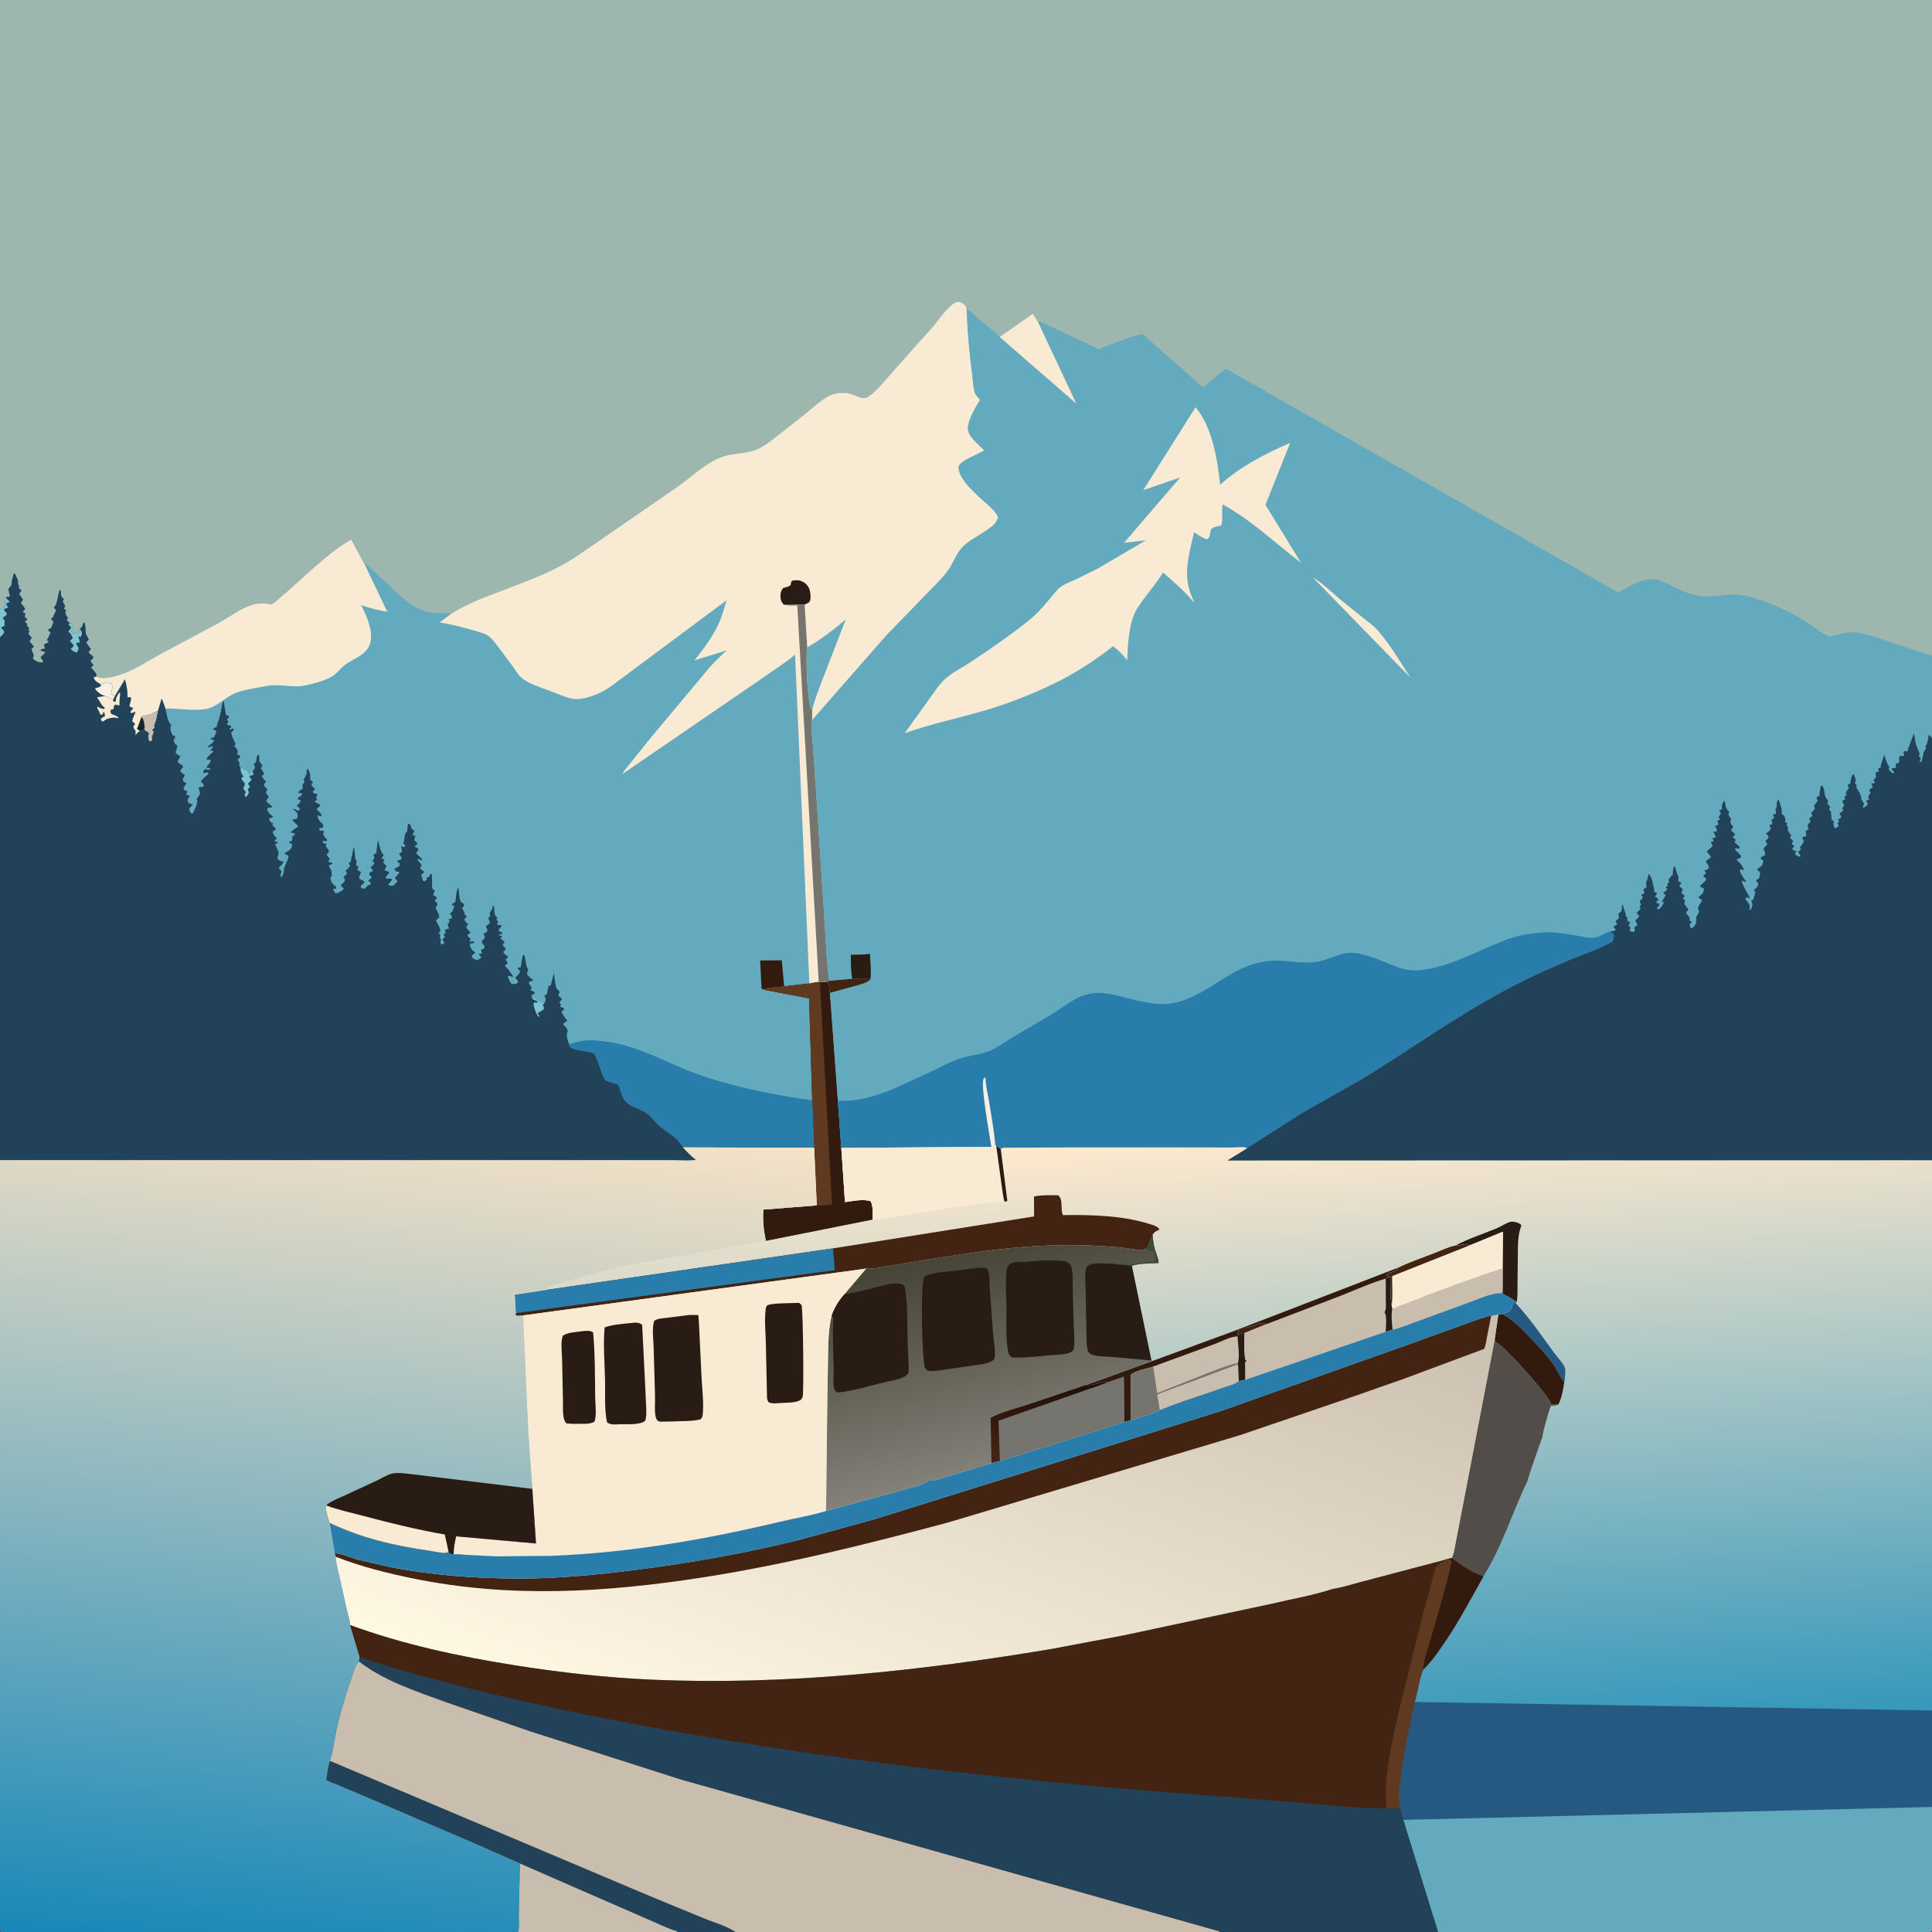 <svg version="1.1" xmlns="http://www.w3.org/2000/svg" style="display: block;" viewBox="0 0 2048 2048" width="1024" height="1024">
<rect x="0" y="0" width="2048" height="2048" fill="#333333" stroke="none"/>
<defs>
	<linearGradient id="Gradient1" gradientUnits="userSpaceOnUse" x1="1346.25" y1="1852.74" x2="1308.45" y2="1202.6">
		<stop class="stop0" offset="0" stop-opacity="1" stop-color="rgb(54,152,187)"/>
		<stop class="stop1" offset="1" stop-opacity="1" stop-color="rgb(255,233,206)"/>
	</linearGradient>
	<linearGradient id="Gradient2" gradientUnits="userSpaceOnUse" x1="1013.63" y1="1320.73" x2="1071.64" y2="1551.63">
		<stop class="stop0" offset="0" stop-opacity="1" stop-color="rgb(69,66,54)"/>
		<stop class="stop1" offset="1" stop-opacity="1" stop-color="rgb(131,129,120)"/>
	</linearGradient>
	<linearGradient id="Gradient3" gradientUnits="userSpaceOnUse" x1="1102.6" y1="1468.71" x2="1102.18" y2="1542.27">
		<stop class="stop0" offset="0" stop-opacity="1" stop-color="rgb(33,15,9)"/>
		<stop class="stop1" offset="1" stop-opacity="1" stop-color="rgb(69,34,19)"/>
	</linearGradient>
	<linearGradient id="Gradient4" gradientUnits="userSpaceOnUse" x1="1107.97" y1="1216.77" x2="854.734" y2="1901.23">
		<stop class="stop0" offset="0" stop-opacity="1" stop-color="rgb(202,190,174)"/>
		<stop class="stop1" offset="1" stop-opacity="1" stop-color="rgb(255,248,227)"/>
	</linearGradient>
	<linearGradient id="Gradient5" gradientUnits="userSpaceOnUse" x1="349.989" y1="2081.84" x2="440.263" y2="1175.02">
		<stop class="stop0" offset="0" stop-opacity="1" stop-color="rgb(24,136,184)"/>
		<stop class="stop1" offset="1" stop-opacity="1" stop-color="rgb(246,226,199)"/>
	</linearGradient>
</defs>
<path transform="translate(0,0)" fill="rgb(157,182,174)" d="M -0 645.634 L 0 -0 L 2048 0 L 2048 695.249 L 2048 782.691 L 2048 1230.01 L 2048 1520.18 L 2048 1562.85 L 2048 1813.13 L 2048 1915.47 L 2047.97 2039.87 C 2047.97 2041.9 2048.63 2046.28 2047.03 2047.53 L 2046 2048 L 1524.22 2048 L 1292.08 2048 L 1224.65 2048 L 1041.13 2048 L 780.461 2048 L 779.75 2048 L 776.358 2048 L 717.854 2048 L 702.351 2048 L 549.015 2048 L 135.203 2048.07 L 37.899 2048.07 L 11.764 2048.06 C 7.917 2048.06 3.552 2048.61 0 2047 L 0 1574.57 L -0 1536.56 L -0 1230.07 L 0 675.548 L -0 645.634 z"/>
<path transform="translate(0,0)" fill="rgb(100,170,191)" d="M 478.439 650.546 C 495.646 639.525 513.657 633.098 532.689 625.953 C 553.848 618.01 575.766 609.82 595.715 599.144 C 608.615 592.239 620.808 582.891 633.021 574.771 L 718.122 516.111 C 732.296 505.965 746.151 492.58 762.186 485.584 C 774.495 480.213 787.126 481.606 799.289 477.492 L 800.5 477.055 C 808.773 474.136 815.47 468.571 822.388 463.348 L 854.379 438.154 C 861.869 432.022 869.509 424.742 878.026 420.125 C 884.699 416.508 894.151 415.454 901.48 417.492 C 905.404 418.583 909.13 420.753 913.069 421.668 C 915.99 422.346 918.087 421.973 920.587 420.377 C 929.58 414.638 938.305 402.937 945.5 395.008 L 989.142 346.012 C 995.144 338.96 1005.07 323.978 1013.38 320.5 C 1015.87 319.458 1018.07 320.163 1020.28 321.5 C 1023.51 323.46 1023.99 324.408 1024.73 328.03 C 1025.54 351.142 1027.61 374.711 1030.68 397.632 C 1031.45 403.4 1031.48 410.573 1033.32 416.053 C 1034.26 418.871 1037.06 421.651 1039.03 423.794 C 1034.56 431.096 1023.29 449.027 1026.69 458.13 C 1029.22 464.925 1038.25 472.187 1043.41 477.459 C 1035.87 482.249 1019.9 487.128 1015.99 494.5 C 1016.16 506.546 1029.37 518.533 1037.6 526.5 C 1043.41 532.111 1055.63 540.813 1057.97 548.5 C 1056.42 556.182 1047.35 561.058 1041.26 565.1 C 1034.78 569.4 1027.31 573.29 1021.64 578.635 C 1014.98 584.925 1012.02 593.118 1007.5 600.86 C 1004.4 606.169 1000.11 611.024 995.961 615.527 L 940.164 672.964 L 860.83 763.451 C 859.449 774.246 861.619 787.045 862.359 797.928 L 866.723 863.96 L 874.5 982.888 C 875.844 1001.67 876.166 1021.22 879.151 1039.8 L 876.95 1040.63 C 879.597 1044.52 878.796 1048.09 879.791 1052.43 L 888.19 1166.83 L 891.815 1216.82 L 895.705 1274.28 C 903.883 1273.23 914.878 1270.72 922.784 1273.28 C 925.654 1277.23 925.164 1287.92 925.129 1292.91 L 811.822 1315.5 C 809.455 1304.18 808.367 1293.79 809.129 1282.22 L 865.828 1277.75 L 863.013 1216.71 L 724.157 1216.34 C 728.621 1221.14 732.993 1225.63 738.122 1229.73 C 730.775 1230.76 722.529 1230.07 715.061 1230.07 L 671.605 1230.07 L 523.134 1230.05 L -0 1230.07 L 0 675.548 L -0 645.634 C 2 644.85 3.696 644.203 5.5 643 C 4.585 640.543 5.016 639.615 5.51 637 C 4.812 635.305 4.747 634.927 4.799 633.197 L 6.186 633.151 C 7.996 632.516 8.58 632.311 10.549 632.5 L 8.908 624.5 C 9.893 622.402 11.988 621.654 12.129 619.701 C 12.373 616.323 12.873 614.143 13.852 611 L 14.5 607.995 L 15.779 608.032 C 16.474 609.787 18.985 614.253 19.124 616 C 19.367 619.068 18.454 618.266 20.459 621.5 L 19.561 623.5 L 20.449 623.912 C 21.947 624.692 21.441 624.442 22.802 626 L 20.292 629.5 L 24.404 635.5 L 22.15 639.5 C 24.006 641.547 25.682 643.077 26.689 645.695 L 24.264 648 C 25.411 650.077 25.227 649.661 27.2 650.5 L 26.059 653.5 C 27.001 654.584 27.944 655.548 29.019 656.5 C 28.031 657.512 27.253 658.171 26.071 659 C 27.464 659.93 28.185 660.021 28.686 661.866 L 28.823 663.514 L 31.363 666.458 L 29.5 667.512 L 31.424 669 L 29.932 671.5 C 31.061 673.217 32.222 674.554 33.681 676 L 31.384 679.773 L 36.004 685.5 L 33.263 688 C 33.895 689.846 35.744 693.701 35.799 695.5 C 35.813 695.928 34.756 697.157 34.823 697.5 C 35.188 699.369 38.421 700.883 40.041 701.5 C 41.592 702.091 43.361 702.124 45 702.235 L 45.788 701 L 43.122 697 C 44.447 694.129 47.606 693.981 47.834 691.135 L 43.22 689.7 L 43.5 688.194 L 47.611 687.5 C 47.343 685.975 47.04 684.912 46.5 683.49 C 48.081 682.193 49.195 681.711 51.163 681.172 L 51.478 679.497 L 49.645 678.867 L 49.862 678.327 C 51.349 675.56 52.693 673.016 53.704 670.017 L 51.204 668.705 L 51.23 667.255 L 54.5 665.532 C 54.798 663.858 55.23 662.589 56.009 661.092 L 56.851 659.5 C 55.7 658.283 55.023 657.394 54.164 656 L 56.5 653.768 C 57.077 651.214 58.599 649.533 59.341 647 L 57.257 644 C 61.634 638.419 60.771 631.707 63.249 625.202 C 65.23 625.861 64.323 630.124 65.01 632 C 65.316 632.834 67.051 634.416 67.69 635.173 L 66.451 637.427 L 69.097 642.5 L 67.7 645.5 L 70.079 646.5 L 69.112 649.5 C 69.726 651.168 70.25 652.477 71.3 653.938 L 72.123 655 L 70.5 657.314 C 72.134 658.323 72.704 659.09 73.847 660.59 L 75.845 660.811 C 76.59 663.083 77.767 665.149 76.723 667.538 C 76.447 668.17 75.707 668.971 75.25 669.505 L 77.75 671.505 L 79 670.51 C 81.587 671.795 81.719 672.056 84.51 671.5 C 84.162 669.788 83.815 668.992 83 667.5 L 84.413 665.644 L 84.714 666.753 L 85.659 665.912 C 87.282 664.171 87.792 662.143 88.5 659.936 L 89.834 660.5 C 90.474 663.805 90.964 666.589 90.736 669.978 C 90.544 672.828 94.216 676.797 93.997 678 C 93.852 678.791 91.651 680.234 91.5 681.009 C 91.409 681.475 95.228 686.591 95.731 687.145 L 96.588 688 L 95.572 689.067 C 94.169 690.641 94.607 689.95 94.047 692 C 95.986 693.537 97.936 694.901 99.307 697 L 95.957 700.5 C 96.826 702.31 97.886 703.525 99.237 705 L 98 705.995 L 96.365 707.5 C 98.262 709.729 102.791 713.718 102.286 716.554 L 101.963 717.133 C 108.694 721.518 123.778 716.696 131 714.014 C 144.85 708.87 158.511 699.603 171.575 692.557 L 232.84 659.917 C 243.585 653.784 254.984 645.148 266.791 641.328 C 273.071 639.296 280.388 639.328 286.836 640.683 C 289.077 641.154 295.612 634.637 297.68 632.926 C 322.071 612.749 344.905 587.78 372.314 571.873 L 385.589 596.897 L 386.556 598.282 L 388.005 597.808 L 415.115 622.899 C 427.821 635.189 438.376 646.111 456.5 649.115 L 457.862 649.356 C 464.696 650.492 471.672 649.495 478.439 650.546 z"/>
<path transform="translate(0,0)" fill="rgb(50,26,14)" d="M 809.876 1049.04 L 807.269 1047.98 L 805.807 1018.15 L 828.733 1017.96 L 831.223 1045.56 C 826.549 1046.6 812.363 1046.46 809.876 1049.04 z"/>
<path transform="translate(0,0)" fill="rgb(50,26,14)" d="M 869.142 1041.21 L 876.95 1040.63 C 879.597 1044.52 878.796 1048.09 879.791 1052.43 L 888.19 1166.83 L 891.815 1216.82 L 895.705 1274.28 C 903.883 1273.23 914.878 1270.72 922.784 1273.28 C 925.654 1277.23 925.164 1287.92 925.129 1292.91 L 811.822 1315.5 C 809.455 1304.18 808.367 1293.79 809.129 1282.22 L 865.828 1277.75 L 863.013 1216.71 L 860.943 1166.34 L 857.681 1058.35 L 811.603 1049.51 L 809.876 1049.04 C 812.363 1046.46 826.549 1046.6 831.223 1045.56 L 857.957 1042.49 C 861.038 1041.56 864.666 1041.3 867.864 1040.78 L 869.142 1041.21 z"/>
<path transform="translate(0,0)" fill="rgb(96,58,32)" d="M 867.864 1040.78 L 869.142 1041.21 L 881.973 1276.79 C 876.618 1277.29 871.208 1278.02 865.828 1277.75 L 863.013 1216.71 L 860.943 1166.34 L 857.681 1058.35 L 811.603 1049.51 L 809.876 1049.04 C 812.363 1046.46 826.549 1046.6 831.223 1045.56 L 857.957 1042.49 C 861.038 1041.56 864.666 1041.3 867.864 1040.78 z"/>
<path transform="translate(0,0)" fill="rgb(40,125,171)" d="M 603.148 1106.84 L 612.717 1104.34 C 620.828 1101.99 630.256 1102.71 638.567 1103.61 C 669.538 1106.98 695.091 1120.25 723.163 1132.31 C 734.861 1137.33 746.801 1141.47 759 1145.1 C 792.018 1154.93 826.825 1161.77 860.943 1166.34 L 863.013 1216.71 L 724.157 1216.34 C 722.181 1213.07 719.77 1210.18 717.055 1207.5 C 711.541 1202.05 704.633 1198.52 698.822 1193.48 C 693.903 1189.21 689.687 1182.57 684.163 1179.25 C 677.345 1175.14 667.57 1173.27 662.528 1166.86 C 658.47 1161.71 657.926 1155.28 655.099 1149.63 L 648.446 1147.63 C 646.773 1147.01 642.716 1145.94 641.459 1144.89 C 639.649 1143.39 632.448 1121.55 630.389 1117.11 C 622.719 1113.93 613.942 1114.41 606.686 1111.45 C 604.065 1110.38 604.134 1109.32 603.148 1106.84 z"/>
<path transform="translate(0,0)" fill="rgb(249,234,211)" d="M 101.963 717.133 C 108.694 721.518 123.778 716.696 131 714.014 C 144.85 708.87 158.511 699.603 171.575 692.557 L 232.84 659.917 C 243.585 653.784 254.984 645.148 266.791 641.328 C 273.071 639.296 280.388 639.328 286.836 640.683 C 289.077 641.154 295.612 634.637 297.68 632.926 C 322.071 612.749 344.905 587.78 372.314 571.873 L 385.589 596.897 L 386.556 598.282 L 410.538 648.498 C 400.947 646.68 391.898 644.839 382.743 641.365 C 385.861 647.826 389.093 654.082 391.057 661 L 391.575 662.737 C 393.739 670.265 394.601 679.285 390.53 686.308 C 389.088 688.796 387.018 690.934 384.827 692.775 C 379.122 697.568 371.784 700.176 365.88 704.688 C 360.571 708.747 356.483 714.86 350.5 717.942 C 342.442 722.094 332.879 724.56 324.059 726.517 C 310.062 729.622 296.603 724.462 283.117 727.113 C 272.336 729.232 258.772 730.836 248.728 735.062 C 238.214 739.487 229.775 749.506 218.201 751.568 C 204.282 754.048 189.318 750.505 175.378 751.102 L 171.466 740.393 L 167.436 753.624 L 166.033 754.168 L 161.538 756.385 C 157.806 758.418 152.683 758.174 149.837 759.879 C 152.656 762.214 152.911 766.224 153.301 769.866 C 153.419 770.965 153.43 771.949 153.055 772.976 L 148.28 774.989 C 146.213 776.032 144.972 777.764 143.513 779.5 L 143.741 775 C 142.49 773.282 141.594 772.114 141.197 770 L 143.116 767.5 C 141.812 765.986 142.33 766.467 140.941 765.271 L 140.021 764.5 C 140.769 761.05 142.367 757.754 143.726 754.5 L 139 756.115 L 138.036 754.5 C 139.301 753.204 140.371 752.067 141.288 750.5 C 139.415 750.129 138.561 749.717 137.091 748.5 L 139.067 740.5 L 138 738.884 C 135.737 739.335 136.703 739.441 135.087 739 C 135.43 732.403 133.951 726.439 132.506 720.053 L 121.984 737.546 C 120.116 736.988 119.209 736.738 117.655 735.5 C 118.298 733.115 118.853 730.939 119.012 728.466 C 119.199 725.565 118.328 725.594 116.5 723.51 L 112 723.51 C 110.063 724.797 109.232 724.722 107.001 724.91 L 106.086 724.98 L 105.288 724.588 C 102.446 722.981 99.953 721.138 99.111 718 L 101.963 717.133 z"/>
<path transform="translate(0,0)" fill="rgb(22,37,43)" d="M 149.837 759.879 C 152.656 762.214 152.911 766.224 153.301 769.866 C 153.419 770.965 153.43 771.949 153.055 772.976 L 148.28 774.989 L 145.149 772.5 C 147.164 768.45 148.334 764.138 149.837 759.879 z"/>
<path transform="translate(0,0)" fill="rgb(249,234,211)" d="M 478.439 650.546 C 495.646 639.525 513.657 633.098 532.689 625.953 C 553.848 618.01 575.766 609.82 595.715 599.144 C 608.615 592.239 620.808 582.891 633.021 574.771 L 718.122 516.111 C 732.296 505.965 746.151 492.58 762.186 485.584 C 774.495 480.213 787.126 481.606 799.289 477.492 L 800.5 477.055 C 808.773 474.136 815.47 468.571 822.388 463.348 L 854.379 438.154 C 861.869 432.022 869.509 424.742 878.026 420.125 C 884.699 416.508 894.151 415.454 901.48 417.492 C 905.404 418.583 909.13 420.753 913.069 421.668 C 915.99 422.346 918.087 421.973 920.587 420.377 C 929.58 414.638 938.305 402.937 945.5 395.008 L 989.142 346.012 C 995.144 338.96 1005.07 323.978 1013.38 320.5 C 1015.87 319.458 1018.07 320.163 1020.28 321.5 C 1023.51 323.46 1023.99 324.408 1024.73 328.03 C 1025.54 351.142 1027.61 374.711 1030.68 397.632 C 1031.45 403.4 1031.48 410.573 1033.32 416.053 C 1034.26 418.871 1037.06 421.651 1039.03 423.794 C 1034.56 431.096 1023.29 449.027 1026.69 458.13 C 1029.22 464.925 1038.25 472.187 1043.41 477.459 C 1035.87 482.249 1019.9 487.128 1015.99 494.5 C 1016.16 506.546 1029.37 518.533 1037.6 526.5 C 1043.41 532.111 1055.63 540.813 1057.97 548.5 C 1056.42 556.182 1047.35 561.058 1041.26 565.1 C 1034.78 569.4 1027.31 573.29 1021.64 578.635 C 1014.98 584.925 1012.02 593.118 1007.5 600.86 C 1004.4 606.169 1000.11 611.024 995.961 615.527 L 940.164 672.964 L 860.83 763.451 C 859.449 774.246 861.619 787.045 862.359 797.928 L 866.723 863.96 L 874.5 982.888 C 875.844 1001.67 876.166 1021.22 879.151 1039.8 L 876.95 1040.63 L 869.142 1041.21 L 867.864 1040.78 C 864.666 1041.3 861.038 1041.56 857.957 1042.49 L 842.796 693.949 C 831.116 703.848 817.09 712.141 804.682 721.257 L 660.064 820.318 C 661.595 816.446 665.609 812.379 668.159 809.044 L 689.425 782.51 L 753.276 706.225 C 758.607 700.363 764.503 694.929 770.225 689.448 L 736.207 699.973 C 745.965 687.599 755.966 674.453 762.374 659.968 C 765.711 652.425 767.711 644.031 770.372 636.201 L 648.167 727.144 C 638.111 734.429 619.311 742.99 606.949 740.655 C 599.107 739.174 590.924 735.402 583.479 732.569 C 573.932 728.937 561.962 725.529 553.836 719.292 C 549.429 715.908 546.275 710.122 543.02 705.666 L 527.114 684.378 C 524.157 680.582 520.502 675.534 516.221 673.228 C 510.638 670.22 503.537 668.737 497.453 666.989 C 487.03 663.996 476.783 661.469 466.066 659.776 L 478.439 650.546 z"/>
<path transform="translate(0,0)" fill="rgb(41,28,21)" d="M 832.961 641.169 L 830.672 640.792 C 828.266 638.134 827.474 636.206 827.331 632.5 C 827.199 629.089 827.899 625.8 830.24 623.294 C 831.925 622.835 837.385 621.71 838.097 620 C 839.049 617.713 837.723 617.603 839.86 615.5 C 844.738 614.844 848.117 614.741 852.375 617.485 C 855.921 619.771 858.061 623.334 858.729 627.5 C 859.306 631.096 859.768 635.361 857.713 638.5 L 852.943 640.921 L 832.961 641.169 z"/>
<path transform="translate(0,0)" fill="rgb(100,170,191)" d="M 855.664 686.293 C 870.463 677.712 883.509 667.697 896.537 656.617 L 872.848 717.795 C 868.544 729.485 863.51 740.861 860.93 753.096 L 860.239 752.203 C 855.77 745.081 853.737 695.427 855.664 686.293 z"/>
<path transform="translate(0,0)" fill="rgb(117,116,111)" d="M 832.961 641.169 L 852.943 640.921 L 855.664 686.293 C 853.737 695.427 855.77 745.081 860.239 752.203 L 860.93 753.096 L 860.83 763.451 C 859.449 774.246 861.619 787.045 862.359 797.928 L 866.723 863.96 L 874.5 982.888 C 875.844 1001.67 876.166 1021.22 879.151 1039.8 L 876.95 1040.63 L 869.142 1041.21 L 867.864 1040.78 L 845.142 641.672 C 841.709 641.826 837.842 642.29 834.472 641.544 L 832.961 641.169 z"/>
<path transform="translate(0,0)" fill="rgb(33,66,88)" d="M 6.186 633.151 C 7.996 632.516 8.58 632.311 10.549 632.5 L 8.908 624.5 C 9.893 622.402 11.988 621.654 12.129 619.701 C 12.373 616.323 12.873 614.143 13.852 611 L 14.5 607.995 L 15.779 608.032 C 16.474 609.787 18.985 614.253 19.124 616 C 19.367 619.068 18.454 618.266 20.459 621.5 L 19.561 623.5 L 20.449 623.912 C 21.947 624.692 21.441 624.442 22.802 626 L 20.292 629.5 L 24.404 635.5 L 22.15 639.5 C 24.006 641.547 25.682 643.077 26.689 645.695 L 24.264 648 C 25.411 650.077 25.227 649.661 27.2 650.5 L 26.059 653.5 C 27.001 654.584 27.944 655.548 29.019 656.5 C 28.031 657.512 27.253 658.171 26.071 659 C 27.464 659.93 28.185 660.021 28.686 661.866 L 28.823 663.514 L 31.363 666.458 L 29.5 667.512 L 31.424 669 L 29.932 671.5 C 31.061 673.217 32.222 674.554 33.681 676 L 31.384 679.773 L 36.004 685.5 L 33.263 688 C 33.895 689.846 35.744 693.701 35.799 695.5 C 35.813 695.928 34.756 697.157 34.823 697.5 C 35.188 699.369 38.421 700.883 40.041 701.5 C 41.592 702.091 43.361 702.124 45 702.235 L 45.788 701 L 43.122 697 C 44.447 694.129 47.606 693.981 47.834 691.135 L 43.22 689.7 L 43.5 688.194 L 47.611 687.5 C 47.343 685.975 47.04 684.912 46.5 683.49 C 48.081 682.193 49.195 681.711 51.163 681.172 L 51.478 679.497 L 49.645 678.867 L 49.862 678.327 C 51.349 675.56 52.693 673.016 53.704 670.017 L 51.204 668.705 L 51.23 667.255 L 54.5 665.532 C 54.798 663.858 55.23 662.589 56.009 661.092 L 56.851 659.5 C 55.7 658.283 55.023 657.394 54.164 656 L 56.5 653.768 C 57.077 651.214 58.599 649.533 59.341 647 L 57.257 644 C 61.634 638.419 60.771 631.707 63.249 625.202 C 65.23 625.861 64.323 630.124 65.01 632 C 65.316 632.834 67.051 634.416 67.69 635.173 L 66.451 637.427 L 69.097 642.5 L 67.7 645.5 L 70.079 646.5 L 69.112 649.5 C 69.726 651.168 70.25 652.477 71.3 653.938 L 72.123 655 L 70.5 657.314 C 72.134 658.323 72.704 659.09 73.847 660.59 L 75.845 660.811 C 76.59 663.083 77.767 665.149 76.723 667.538 C 76.447 668.17 75.707 668.971 75.25 669.505 L 77.75 671.505 L 79 670.51 C 81.587 671.795 81.719 672.056 84.51 671.5 C 84.162 669.788 83.815 668.992 83 667.5 L 84.413 665.644 L 84.714 666.753 L 85.659 665.912 C 87.282 664.171 87.792 662.143 88.5 659.936 L 89.834 660.5 C 90.474 663.805 90.964 666.589 90.736 669.978 C 90.544 672.828 94.216 676.797 93.997 678 C 93.852 678.791 91.651 680.234 91.5 681.009 C 91.409 681.475 95.228 686.591 95.731 687.145 L 96.588 688 L 95.572 689.067 C 94.169 690.641 94.607 689.95 94.047 692 C 95.986 693.537 97.936 694.901 99.307 697 L 95.957 700.5 C 96.826 702.31 97.886 703.525 99.237 705 L 98 705.995 L 96.365 707.5 C 98.262 709.729 102.791 713.718 102.286 716.554 L 101.963 717.133 L 99.111 718 C 99.953 721.138 102.446 722.981 105.288 724.588 L 106.086 724.98 L 107.001 724.91 C 109.232 724.722 110.063 724.797 112 723.51 L 116.5 723.51 C 118.328 725.594 119.199 725.565 119.012 728.466 C 118.853 730.939 118.298 733.115 117.655 735.5 C 119.209 736.738 120.116 736.988 121.984 737.546 L 132.506 720.053 C 133.951 726.439 135.43 732.403 135.087 739 C 136.703 739.441 135.737 739.335 138 738.884 L 139.067 740.5 L 137.091 748.5 C 138.561 749.717 139.415 750.129 141.288 750.5 C 140.371 752.067 139.301 753.204 138.036 754.5 L 139 756.115 L 143.726 754.5 C 142.367 757.754 140.769 761.05 140.021 764.5 L 140.941 765.271 C 142.33 766.467 141.812 765.986 143.116 767.5 L 141.197 770 C 141.594 772.114 142.49 773.282 143.741 775 L 143.513 779.5 C 144.972 777.764 146.213 776.032 148.28 774.989 L 153.055 772.976 C 153.43 771.949 153.419 770.965 153.301 769.866 C 152.911 766.224 152.656 762.214 149.837 759.879 C 152.683 758.174 157.806 758.418 161.538 756.385 L 166.033 754.168 L 167.436 753.624 L 171.466 740.393 L 175.378 751.102 C 176.935 756.977 177.126 764.135 181.52 768.539 C 179.988 771.766 180.755 773.587 181.842 777 L 182.755 779.234 L 185.594 780.5 C 185.927 783.074 184.603 782.494 184.135 784.5 C 184.024 784.976 185.281 788.036 185.5 788.713 L 187.909 790.265 C 187.945 792.353 187.475 793.057 186.882 795 L 186.148 798 C 187.659 799.633 189.049 800.465 191.01 801.5 C 190.801 805.086 187.456 804.709 188.926 808.5 C 190.912 809.767 192.679 810.864 194.397 812.5 L 193.541 813.518 L 191.023 817 C 192.267 819.4 193.406 819.938 195.781 821.134 C 195.447 823.438 195.116 823.749 193.717 825.5 L 194.124 827.945 L 197.806 830.5 C 195.954 832.781 195.044 833.57 194.5 836.51 C 196.111 838.057 196.519 838.055 198.741 838.5 C 198.469 839.977 198.132 840.487 197.328 841.713 C 198.669 842.85 198.972 842.996 200.777 843.5 C 200.969 846.413 199.321 845.482 198.845 847.5 C 198.586 848.594 199.282 849.705 199.5 850.807 C 201.22 852.013 202.346 852.24 204.417 852.5 C 203.319 854.231 202.099 855.5 200.634 856.928 C 200.855 859.882 200.979 860.15 202.791 862.5 L 204.5 862.096 C 206.405 857.821 209.089 853.235 209.222 848.5 L 208.198 847 L 209.254 845.813 C 210.453 844.396 211.189 843.139 212.014 841.5 C 211.726 839.09 211.302 837.318 210.324 835.094 C 212.301 834.054 212.841 834.111 215 834.141 L 216.114 832.5 C 214.923 830.462 215.105 829.996 212.838 829.034 C 213.583 825.981 218.948 822.573 221.328 820 L 220 818.833 C 218.385 818.958 217.534 819.075 216 819.698 L 215.271 818.059 L 217.5 814.834 C 220.248 816.358 220.365 816.157 223.5 815.612 C 221.609 813.659 221.109 813.98 218.355 813.726 C 220.569 810.806 222.862 809.033 223.5 805.352 L 222.092 805.331 C 220.119 805.276 220.904 805.358 219.028 804.942 L 218.897 804 C 221.083 801.666 223.472 798.502 226.278 797 C 225.141 795.492 224.744 795.829 222.963 795.5 C 224.171 792.548 225.88 794.42 225.5 790.784 L 220.5 792.361 L 220.5 791.173 C 222.795 789.363 225.644 787.625 227.034 785 C 225.405 783.948 224.851 783.809 223.012 783.5 C 224.772 781.081 225.026 782.785 226.64 781.5 C 227.404 780.892 228.766 777.132 229.291 776.054 L 228.748 774.366 L 226.259 773.5 L 226.175 772.17 L 229.847 770.5 L 229.96 769.384 C 230.197 767.447 230.716 766.131 231.435 764.329 C 234.164 757.49 234.386 749.327 236.913 742.067 L 239.5 757.922 L 242.833 759.052 C 242.389 761.368 242.045 761.207 240.394 762.724 L 242.306 765 L 241.608 765.872 C 240.654 767.156 240.931 766.604 240.699 768.202 L 244.856 769.5 L 244.982 770.972 L 243.206 772.5 L 244 773.715 L 244.804 773.124 C 246.146 772.227 245.648 772.527 247.5 772.237 L 247.793 773.973 L 245.013 776.5 C 245.977 780.988 247.604 784.48 249.791 788.5 L 248.265 791 L 249.146 791.669 C 250.583 792.931 251.209 794.334 252.068 796 C 251.74 798.401 252.006 797.235 251.28 799.5 C 253.497 800.524 253.853 800.12 254.82 802.5 L 252.026 805 C 252.555 806.607 253.086 807.656 254.114 809 L 253.554 811.5 L 255.024 813.458 C 256.832 814.533 258.567 815.591 260.5 816.431 L 261.747 815.919 L 262.275 817.366 C 263.011 819.143 263.592 819.781 265 821 L 266.51 820.5 L 266.239 819.688 C 265.864 818.216 266.081 816.976 266.25 815.495 L 267.737 818.163 C 268.579 815.343 271.224 814.399 270 812.093 L 268.662 810.5 C 269.91 809.203 271.46 808.213 271.663 806.4 C 271.964 803.716 272.107 801.787 273.701 799.5 C 276.436 802.635 273.318 805.888 275.928 808.527 C 277.485 810.101 276.928 809.448 278.102 811.5 L 276.5 814.648 L 277.7 816.168 C 278.812 817.6 279.417 818.735 279.917 820.5 L 277.5 822.527 C 278.744 825.303 279.948 826.508 282.148 828.5 L 279.67 831.5 C 280.26 834.236 281.566 835.041 283.597 836.789 L 281.737 840 L 285.08 845 L 283.988 846.125 C 282.818 847.417 282.52 847.873 282.18 849.5 L 288.5 854.876 L 288 855.924 L 284.095 856.251 L 283.07 858 C 284.391 861.048 285.141 862.208 287.727 864.246 C 288.903 865.172 288.465 864.838 289.461 866.5 L 285.419 867.415 C 285.39 870.051 285.771 870.065 287.5 872.118 L 289.605 872.685 L 288.5 874.517 C 289.861 876.116 291.108 877.28 292.817 878.5 C 291.498 880.005 290.764 880.523 289.083 881.5 C 289.637 884.864 291.13 886.301 293.5 888.608 L 290.917 891.5 C 292.361 892.526 292.898 892.348 294.614 892.5 L 294 893.799 L 291.467 894.659 C 292.273 896.846 295.301 902.074 295.389 904 C 295.562 907.78 291.27 909.789 297.5 912.676 C 298.342 913.067 299.708 913.177 300.64 913.292 C 299.55 916.115 298.455 917.283 295.99 919 L 296.156 921.5 L 298.655 923.022 L 298.337 923.931 C 297.547 926.25 297.169 926.977 297.584 929.5 L 298.841 929.5 C 300.554 926.115 301.351 924.313 300.9 920.5 L 301.492 919.488 C 302.608 917.409 302.963 915.176 304.126 913.135 C 305.125 911.384 305.482 909.444 305.956 907.5 C 304.562 906.328 303.528 905.706 301.81 905.101 L 302 903.937 C 305.457 902.249 308.826 900.904 309.527 896.5 L 309.5 894.49 L 306.429 893.5 C 307.406 891.08 308.907 891.958 309.746 890.5 C 310.329 889.488 309.392 888.038 309.928 887 C 310.514 885.863 311.869 885.333 312.84 884.5 L 311.5 882.975 L 308.144 882.766 C 309.879 879.835 313.631 878.147 316.253 875.911 L 310.083 869.5 L 311 868.257 L 314.5 868.239 C 315.679 865.86 315.428 865.097 315.338 862.5 C 313.749 860.45 313.293 859.462 310.923 858.5 L 311.5 857.178 C 313.074 857.864 314.063 858.509 315.426 859.514 L 317.625 858.647 L 317.5 856.49 L 314.787 854.5 C 315.941 851.397 319.299 851.285 318.5 848.258 L 315.708 847.286 L 315.5 846.052 L 316.621 845.277 L 320.111 842.5 L 319.873 840.5 L 317 840.966 L 316.301 839.5 C 317.783 838.131 319.059 836.927 320.863 836 C 320.787 833.362 320.912 834.658 320.5 832.108 L 322.875 829 L 321.866 826.5 C 322.786 824.598 324.833 821.462 325.217 819.5 C 325.674 817.164 323.682 816.985 326 815.109 C 327.956 816.834 328.565 819.987 328.877 822.5 C 329.044 823.837 328.896 825.168 328.784 826.5 L 330.116 827.687 C 331.703 829.136 331.242 828.444 331.915 829.845 L 330.066 830.5 C 330.461 832.81 330.508 833.046 332.064 834.769 C 332.585 835.346 333.767 835.735 333.627 836.5 C 333.083 839.473 329.562 838.063 333 841.12 L 335.803 841.5 L 336.5 842.972 L 334.964 845.5 L 336.329 847.5 C 334.543 849.164 335.553 848.492 333.289 849.5 C 335.875 852.079 337.941 851.04 339.703 854 L 338.445 855 C 337.331 855.906 336.441 856.724 335.5 857.788 L 341.05 863.5 L 340.07 865.5 L 339.106 865 C 337.607 864.294 338.198 864.5 336.39 864.5 C 337.506 868.86 338.581 870.733 342.151 873.5 L 342.702 876.956 C 340.964 877.703 340.683 877.775 338.917 877.706 L 338.094 879 L 339.5 880.576 L 342.859 880.5 C 344.075 882.926 342.497 882.522 342.748 884.5 C 342.966 886.219 345.825 889.166 347.018 890.5 L 346 891.783 L 342.5 891.258 L 342.06 893 C 343.598 894.092 344.381 894.373 346.263 894.5 L 345.255 897 C 347.072 899.392 348.445 900.458 348.651 903.5 L 346.204 905.5 C 346.972 907.668 348.265 908.853 349.809 910.5 L 347.913 913 C 349.903 915.296 351.559 913.199 352.5 915.739 L 348.39 917.322 C 348.937 918.665 349.429 919.642 350.227 920.842 C 351.658 922.996 351.776 926.189 351.704 928.702 L 350.113 930.5 C 351.029 935.07 352.241 937.156 356.16 939.934 L 356.5 941.94 C 354.037 942.269 355.081 942.546 353.289 941.5 C 353.939 944.223 353.765 945.296 356 947.082 C 358.802 946.467 361.07 944.939 363.51 943.5 L 364.263 941.5 L 361.225 938.995 C 362.591 935.7 365.986 935.573 365.5 931.933 L 364.087 930 C 365.204 928.398 366.237 927.583 367.854 926.5 C 367.437 925.016 367.138 924.359 366.281 923 C 368.268 921.198 369.92 919.87 371.256 917.5 L 369.5 915.233 C 370.928 914.099 371.641 913.939 372.145 912 L 372.231 910.835 C 372.384 909.061 372.236 909.918 372.793 908.231 C 373.825 905.108 373.831 900.644 375.436 897.882 L 376.54 908.543 C 376.637 910.579 377.238 911.697 378.118 913.5 L 377.809 914.658 C 377.385 916.381 377.5 915.696 377.5 917.56 L 380.096 918.5 C 379.296 920.882 379.775 919.714 378.654 922 C 379.976 922.926 381.2 923.576 382.686 924.207 L 380.39 930.836 C 382.047 932.132 383.567 932.893 385.5 933.714 L 386.212 935.5 L 382.2 939.5 L 383.012 941.5 L 386.5 942.183 L 387.257 941.395 C 389.003 939.607 390.213 938.135 392.728 937.5 L 393.124 936 L 390.257 933.5 L 393.967 930.5 C 393.063 927.662 390.97 928.087 391.5 925.216 L 395.094 923.5 L 395.108 921.96 L 392.935 920 C 393.988 916.789 396.225 917.93 396.988 914.5 L 394.78 913 C 395.459 911.711 396.129 910.674 396.972 909.5 L 395.853 906.5 L 397 904.951 L 398.753 904.817 L 400.664 890.167 C 401.936 894.736 403.204 903.574 406.832 906.5 L 406.161 907.337 L 404.362 909.855 C 406.333 911.029 405.227 910.748 407.724 910.5 C 407.236 911.814 406.779 912.799 406.102 914 C 407.226 915.61 408.225 916.758 409.748 918 L 407.574 922.5 L 412.772 924.5 C 411.769 926.727 410.13 928.325 408.5 930.099 L 410 931.627 L 414.889 931.311 L 415.5 932.756 L 411.406 937.74 C 413.697 939.549 414.168 938.951 416.969 938.836 L 421.229 934.5 L 420.5 932.42 L 418.382 931.5 C 419.046 930.006 419.318 929.733 420.421 928.625 C 421.721 927.32 422.602 926.114 423.5 924.49 C 421.369 923.865 422.518 924.107 420.04 923.836 L 417.82 921.5 C 420.111 918.939 421.748 920.305 423.859 917 L 423.5 914.971 L 421.114 913.5 L 421.5 912.132 L 424.72 911.5 L 425.807 909 L 423.086 905.5 C 424.385 903.602 423.49 904.34 425.935 903.5 C 426.318 900.797 425.942 900.09 424.951 897.5 C 426.384 897.5 427.594 897.57 429 897.746 L 429.718 896.214 L 427.307 893.995 L 427.692 893.175 C 429.909 888.137 427.193 885.944 431.746 881 L 431.754 879.219 C 431.781 877.189 432.172 875.457 432.715 873.5 L 434 873.105 C 436.694 876.485 434.91 878.834 439.358 880.5 L 437.242 885 C 439.523 886.138 438.353 885.774 440.732 886.154 C 439.453 888.127 439.317 888.37 439.309 890.709 L 442.643 894.17 C 441.406 895.92 441.317 896.007 439.5 896.828 C 440.801 899.492 443.5 897.831 443.5 901.044 L 441.185 904 C 442.945 907.548 447.509 908.706 447.49 912.5 C 445.884 911.929 445.265 911.382 444 910.287 L 442.5 911.51 C 444.334 913.555 446.256 915.104 446.883 917.835 L 445.183 920 C 446.298 921.92 447.333 922.468 449.265 923.5 L 449.5 924.95 L 446.378 927.327 L 448.5 933.833 L 450 934.181 L 452.397 932.5 L 452.5 930.253 L 453.5 929.51 L 454.593 930 L 456.5 926.276 L 457.708 926.5 L 458.056 935.633 C 458.104 936.898 457.831 940.899 458.285 941.759 C 459.31 943.699 461.628 943.073 460.371 945.532 C 459.749 946.748 459.498 947.653 459.257 948.974 L 460.474 949.565 C 462.322 950.501 461.629 950.107 463.413 951.5 L 462.778 952.218 C 462.019 953.113 461.456 953.996 460.862 955 L 461.872 955.917 C 463.337 957.3 462.808 956.715 463.934 958.5 L 461.783 962 C 462.654 965.584 466.243 969.322 465.5 972.732 L 462.089 975.5 C 463.498 979.895 467.397 983.135 466.584 987.662 L 464.412 989.603 L 466.698 990.123 C 466.581 991.355 466.181 992.592 466.346 993.818 C 466.385 994.109 467.484 995.772 467.487 996 C 467.522 999.345 465.415 997.654 468 1001.19 C 470.413 1000.72 469.824 1000.83 471.07 999 L 469.125 996.688 C 469.653 994.779 470.48 994.364 471.86 993 C 470.939 991.837 470.5 991.748 470.5 990.211 L 472.647 988.772 L 471.455 986.121 C 473.186 984.868 473.613 984.801 475.639 984.5 C 475.643 982.59 475.259 981.67 474.355 980 L 475.146 979.031 C 476.279 977.564 475.901 978.175 476.5 976.317 L 475.5 974.436 L 478.615 973.722 L 479.013 971 L 477.03 969 C 478.833 965.542 480.464 967.382 480.523 962.5 L 481.966 961 C 480.103 959.757 481.047 960.236 479.168 959.5 L 479.5 958.03 L 482.807 956 C 483.386 951.036 483.559 945.211 485.514 940.575 C 487.012 944.916 486.324 952.472 488.5 955.835 C 489.87 957.952 493.236 957.281 491.5 960.798 L 489.766 963 L 490.904 964.568 C 492.084 966.241 492.423 967.345 492.575 969.413 L 494.9 971.5 L 492.204 974.5 C 492.984 977.096 494.258 977.868 496.294 979.5 C 495.635 980.775 494.944 981.859 494.073 983 C 495.59 985.205 496.802 986.779 498.899 988.5 C 497.403 990.742 495.647 989.595 495.696 992.221 L 499.006 995.5 L 497.428 997.876 L 498.7 998.5 L 500.5 997.51 L 502.647 998.5 L 501.975 999.715 L 498.296 1000.23 C 497.9 1003.03 498.894 1004.93 500.681 1007.13 C 501.504 1008.14 502.502 1008.69 503.614 1009.33 C 502.26 1012.87 500.03 1010.63 500.174 1014.96 C 501.994 1016.34 503.289 1017.21 505.5 1017.83 C 507.914 1016.77 508.848 1016.7 510.234 1014.5 L 509.429 1013.72 C 508.178 1012.47 508.631 1012.96 507.5 1011.3 L 509.5 1011.02 L 511.048 1010.5 L 509.83 1007 C 511.104 1006.25 512.158 1005.71 513.5 1005.16 C 514.055 1001.29 511.473 1001.83 510.945 999 C 510.143 994.695 516.551 996.979 512.5 990.131 L 516.808 987 C 516.484 985.09 515.902 983.725 515.03 982 C 516.888 979.658 519.402 980.253 519.056 977 L 517.565 973 L 519.753 971 L 519.462 970.007 C 519.048 968.447 519.17 969.044 519.2 967.24 L 520.036 966.407 C 521.501 964.636 521.913 962.569 522.5 960.403 L 523.704 960.5 C 523.932 962.791 523.909 968.813 524.924 970.5 C 525.094 970.782 527.14 972.856 527.18 973 C 527.38 973.718 526.008 974.274 526.177 975 C 526.387 975.903 527.955 976.086 528.109 977 C 528.474 979.165 525.261 977.653 528 980.673 L 530.906 980.5 L 531.682 981.756 L 528.464 985.5 L 528.966 987.045 L 532.125 988.5 L 532.5 989.823 L 529.003 990.5 L 529.5 991.777 L 532.5 992.298 L 530.5 994.866 L 531.445 995.558 L 535.033 998.5 L 532.774 1001.5 L 536.14 1006 C 535.22 1007.74 535.092 1007.84 533.314 1009 C 534.412 1011.24 536.358 1012.41 538.303 1013.85 L 538.278 1015.15 L 535.86 1017 C 536.965 1019.95 538.63 1018.85 537.5 1021.93 L 535.135 1023.5 C 536.336 1025.23 535.593 1024.33 537.108 1025.81 C 539.667 1028.31 541.687 1031.59 543.756 1034.5 L 543.5 1035.69 L 542.132 1035.16 C 540.755 1034.66 539.819 1034.45 538.391 1034.34 C 538.711 1037.4 540.316 1039.85 541.755 1042.5 C 543.705 1043.7 545.48 1042.97 547.701 1042.7 L 549.239 1040.5 C 548.5 1038.65 547.524 1037.81 546.058 1036.5 C 548.184 1034.32 550.366 1032.44 551.408 1029.5 L 548.327 1026.14 C 549.897 1025.45 550.24 1025.43 551.871 1025.5 C 552.825 1021.03 553.151 1016.49 554.5 1012.12 L 555.761 1012.5 C 557.646 1017.67 557.039 1023.71 560.029 1028 L 559.624 1029.12 L 558.5 1032.62 C 560.542 1034.94 562.236 1037.12 565.082 1038.5 L 564.5 1039.87 L 561.426 1040.5 L 560.432 1042.5 L 561.503 1043.8 C 563.015 1045.68 562.457 1044.9 563.659 1047 L 562.5 1049.77 L 566.562 1051.5 L 566.808 1052.98 L 563.339 1055.16 C 565.262 1056.92 566.755 1058.48 569.219 1059.47 C 570.67 1060.05 571.252 1060.69 572.5 1061.53 L 575 1062.95 C 576.931 1061.73 576.05 1062.38 577.664 1061 L 578.039 1060.98 C 578.781 1057.99 578.848 1058.44 576.951 1056 C 578.423 1054.25 577.507 1054.98 579.79 1053.93 C 580.275 1051.03 580.653 1048.08 581.5 1045.26 L 583.784 1044.5 L 587.195 1031.55 C 587.95 1035.76 588.309 1044.43 590.108 1048 C 590.396 1048.57 593.056 1050.68 593.052 1051 C 593.004 1054.85 589.698 1054.44 594.43 1057.62 L 595.844 1058.5 C 595.082 1060.5 594.505 1061.04 593.024 1062.5 L 594.666 1065.25 L 593.995 1066.84 L 594 1067.59 L 597 1068.15 L 598.167 1070 L 597.176 1070.66 C 595.685 1071.72 596.209 1071.27 595.145 1073 C 597.003 1075.89 598.771 1079.18 601.314 1081.5 C 600.147 1083.24 598.827 1083.95 597.046 1085 L 597.354 1086.63 L 598.408 1087.31 C 600.208 1088.73 600.963 1090.5 601.949 1092.5 C 599.649 1097.45 601.54 1101.76 603.148 1106.84 C 604.134 1109.32 604.065 1110.38 606.686 1111.45 C 613.942 1114.41 622.719 1113.93 630.389 1117.11 C 632.448 1121.55 639.649 1143.39 641.459 1144.89 C 642.716 1145.94 646.773 1147.01 648.446 1147.63 L 655.099 1149.63 C 657.926 1155.28 658.47 1161.71 662.528 1166.86 C 667.57 1173.27 677.345 1175.14 684.163 1179.25 C 689.687 1182.57 693.903 1189.21 698.822 1193.48 C 704.633 1198.52 711.541 1202.05 717.055 1207.5 C 719.77 1210.18 722.181 1213.07 724.157 1216.34 C 728.621 1221.14 732.993 1225.63 738.122 1229.73 C 730.775 1230.76 722.529 1230.07 715.061 1230.07 L 671.605 1230.07 L 523.134 1230.05 L -0 1230.07 L 0 675.548 L -0 645.634 C 2 644.85 3.696 644.203 5.5 643 C 4.585 640.543 5.016 639.615 5.51 637 C 4.812 635.305 4.747 634.927 4.799 633.197 L 6.186 633.151 z"/>
<path transform="translate(0,0)" fill="rgb(127,196,213)" d="M 563.339 1055.16 C 565.262 1056.92 566.755 1058.48 569.219 1059.47 C 570.67 1060.05 571.252 1060.69 572.5 1061.53 L 575 1062.95 C 576.931 1061.73 576.05 1062.38 577.664 1061 L 578.039 1060.98 C 577.563 1062.78 577.941 1061.95 576.541 1063.8 L 575.404 1065.26 L 576.869 1069 C 574.587 1072.24 571.93 1071.7 569.981 1074.5 L 571.833 1077 L 571 1078.15 C 569.8 1076.83 569.063 1075.48 568.397 1073.82 C 567.191 1070.83 564.723 1065.59 565.972 1062.75 L 569.5 1062.8 L 570.019 1061.5 C 568.671 1061.07 567.534 1060.57 566.25 1059.94 C 564.014 1058.85 564.127 1057.41 563.339 1055.16 z"/>
<path transform="translate(0,0)" fill="rgb(127,196,213)" d="M -0 645.634 C 2 644.85 3.696 644.203 5.5 643 C 4.585 640.543 5.016 639.615 5.51 637 C 4.812 635.305 4.747 634.927 4.799 633.197 L 6.186 633.151 L 6.984 634.373 C 8.014 635.834 8.848 636.515 10.293 637.5 C 8.711 640.063 5.994 638.033 7.029 641.5 L 8.5 643.779 C 6.495 646.026 4.607 643.893 4.182 646.906 L 7.162 650 L 6.5 652.543 L 2.97 654.5 C 3.522 656.262 3.793 656.665 4.948 658 L 4.653 663.5 L 1.172 665.167 C 2.027 667.267 5.002 668.565 4.395 670.147 C 3.528 672.41 1.703 673.904 0 675.548 L -0 645.634 z"/>
<path transform="translate(0,0)" fill="rgb(127,196,213)" d="M 255.024 813.458 C 256.832 814.533 258.567 815.591 260.5 816.431 L 261.747 815.919 L 262.275 817.366 C 263.011 819.143 263.592 819.781 265 821 L 266.51 820.5 L 266.239 819.688 C 265.864 818.216 266.081 816.976 266.25 815.495 L 267.737 818.163 C 268.751 820.299 268.458 819.133 268.5 821.686 L 265 822.218 L 264.306 823.5 L 266.5 825.984 C 266.665 827.893 264.132 828.657 262.883 831 C 264.39 832.735 263.719 831.75 264.827 834 L 262.549 836.951 L 263.936 840 C 262.958 842.134 262.457 843.599 260.5 845.014 L 259.264 843 L 260.57 839.5 C 259.256 837.98 258.326 836.969 257.811 835 C 262.648 828.893 255.743 829.363 256.016 824.04 L 258.275 823.5 C 255.913 819.802 254.784 817.902 255.024 813.458 z"/>
<path transform="translate(0,0)" fill="rgb(127,196,213)" d="M 73.847 660.59 L 75.845 660.811 C 76.59 663.083 77.767 665.149 76.723 667.538 C 76.447 668.17 75.707 668.971 75.25 669.505 L 77.75 671.505 L 79 670.51 C 81.587 671.795 81.719 672.056 84.51 671.5 C 84.162 669.788 83.815 668.992 83 667.5 L 84.413 665.644 L 84.714 666.753 L 86.461 669.458 C 87.461 671.831 86.415 673.214 85.5 675.39 L 83.538 674.5 L 83.24 675.786 C 84.023 677.699 84.5 679.026 84.5 681.105 L 81.5 681.217 L 80.78 682.5 L 83.5 687.236 L 81.634 691.82 C 78.86 690.924 76.463 690.096 75.03 687.5 C 77.084 686.207 77.393 686.258 78.162 684 L 74.078 679.5 L 76.412 677.172 L 77.146 676.5 C 76.205 674.244 75.516 672.505 73.739 670.777 L 72.436 669.553 L 74.625 666.487 L 75.618 665.236 L 72.545 662.036 L 73.847 660.59 z"/>
<path transform="translate(0,0)" fill="rgb(248,239,229)" d="M 106.086 724.98 L 107.001 724.91 C 109.232 724.722 110.063 724.797 112 723.51 L 116.5 723.51 C 118.328 725.594 119.199 725.565 119.012 728.466 C 118.853 730.939 118.298 733.115 117.655 735.5 C 119.209 736.738 120.116 736.988 121.984 737.546 L 119.656 742.195 C 118.382 740.942 118.996 741.315 117.509 740.649 L 111.673 737.816 C 110.046 737.324 108.467 736.768 107 735.888 C 105.017 734.697 101.174 731.647 100.825 729.5 C 103.597 728.847 105.34 728.724 107.5 726.732 L 106.086 724.98 z"/>
<path transform="translate(0,0)" fill="rgb(201,189,173)" d="M 149.837 759.879 C 152.683 758.174 157.806 758.418 161.538 756.385 L 166.033 754.168 L 167.436 753.624 L 165.713 762.092 C 165.368 764.699 165.754 762.618 164.689 765.5 C 164.245 766.699 164.309 767.563 163.5 768.592 L 163.782 771.5 L 161.374 773.678 L 162.993 776 L 160.889 781.5 L 161.546 783.608 L 160 785.904 L 158.136 785.5 C 156.868 782.025 156.918 780.527 157.965 777 L 153.791 774.263 L 153.055 772.976 C 153.43 771.949 153.419 770.965 153.301 769.866 C 152.911 766.224 152.656 762.214 149.837 759.879 z"/>
<path transform="translate(0,0)" fill="rgb(249,234,211)" d="M 119.656 742.195 L 120.542 743.778 L 122.5 743.832 C 122.886 740 124.222 736.584 127 733.858 C 127.511 735.569 127.49 734.866 127.273 736.628 C 126.842 740.12 126.521 743.259 126.654 746.788 L 126.702 747.842 L 123.13 747.171 L 122 746.885 C 120.301 748.909 120.46 748.836 120.597 751.5 L 117.5 752.301 L 116.966 755 L 118.5 757.076 C 121.305 757.952 123.12 758.714 125.5 760.428 L 124.839 761.5 C 123.81 761.166 123.032 760.842 121.977 760.718 C 119.234 760.395 112.997 761.748 110.892 763.597 C 109.372 764.932 110.591 764.417 108.182 764.731 L 106.753 762.5 C 108.337 760.632 107.553 761.24 109.727 759.984 L 111.299 759.123 L 110.647 755.093 L 109.5 755.006 L 108.755 757.5 L 106.528 757.5 L 102.986 750 L 103.5 748.876 C 105.438 750.763 107.464 751.054 110 751.638 L 111.288 750.5 C 109.392 748.909 108.03 747.747 106.853 745.55 C 106.053 744.055 105.259 742.727 104.258 741.351 L 103.048 739.703 L 103.5 739.018 L 111.673 737.816 L 117.509 740.649 C 118.996 741.315 118.382 740.942 119.656 742.195 z"/>
<path transform="translate(0,0)" fill="rgb(100,170,191)" d="M 1024.73 328.03 C 1028.47 328.648 1032.4 333.736 1035.32 336.174 C 1043.49 342.995 1052.26 349.479 1059.63 357.175 L 1094.8 332.642 L 1100.3 341.236 L 1102.18 340.69 L 1164.41 370.066 C 1179.81 364.806 1195.15 357.466 1211.06 353.976 L 1275.21 410.612 L 1299.26 390.74 L 1715.3 627.971 C 1726.62 621.751 1744.25 610.762 1757.59 614.891 C 1772.3 619.44 1783.05 628.572 1799 631.239 L 1800.4 631.488 C 1817.6 634.355 1833.87 627.353 1851.1 631.652 C 1874.12 637.395 1895.97 647.57 1916.07 660.068 C 1922.92 664.327 1931.72 672.173 1939.22 674.67 C 1939.95 674.914 1944.46 673.629 1945.42 673.436 C 1952.6 671.999 1960.27 669.295 1967.62 670.363 C 1977.22 671.758 1986.47 675.138 1995.73 677.938 L 2048 695.249 L 2048 782.691 L 2048 1230.01 L 1300.81 1230.26 L 1321.9 1217.18 L 1320.67 1216.55 C 1317.41 1215.48 1310.5 1216.42 1306.76 1216.41 L 1263.31 1216.33 L 1133.31 1216.36 L 1064.61 1216.63 C 1063.07 1216.71 1062.09 1217.21 1060.85 1218.07 L 1055.97 1214.15 L 1055.12 1214.31 L 1053.8 1216.7 L 1050.89 1215.76 L 891.815 1216.82 L 888.19 1166.83 L 879.791 1052.43 C 878.796 1048.09 879.597 1044.52 876.95 1040.63 L 879.151 1039.8 C 876.166 1021.22 875.844 1001.67 874.5 982.888 L 866.723 863.96 L 862.359 797.928 C 861.619 787.045 859.449 774.246 860.83 763.451 L 940.164 672.964 L 995.961 615.527 C 1000.11 611.024 1004.4 606.169 1007.5 600.86 C 1012.02 593.118 1014.98 584.925 1021.64 578.635 C 1027.31 573.29 1034.78 569.4 1041.26 565.1 C 1047.35 561.058 1056.42 556.182 1057.97 548.5 C 1055.63 540.813 1043.41 532.111 1037.6 526.5 C 1029.37 518.533 1016.16 506.546 1015.99 494.5 C 1019.9 487.128 1035.87 482.249 1043.41 477.459 C 1038.25 472.187 1029.22 464.925 1026.69 458.13 C 1023.29 449.027 1034.56 431.096 1039.03 423.794 C 1037.06 421.651 1034.26 418.871 1033.32 416.053 C 1031.48 410.573 1031.45 403.4 1030.68 397.632 C 1027.61 374.711 1025.54 351.142 1024.73 328.03 z"/>
<path transform="translate(0,0)" fill="rgb(67,35,17)" d="M 903.353 1037.55 C 909.585 1037.53 916.685 1036.86 922.8 1037.84 C 919.621 1041.8 913.835 1042.95 909.058 1044.4 L 879.791 1052.43 C 878.796 1048.09 879.597 1044.52 876.95 1040.63 L 879.151 1039.8 L 903.353 1037.55 z"/>
<path transform="translate(0,0)" fill="rgb(41,28,21)" d="M 903.353 1037.55 C 901.901 1028.98 901.857 1020.74 901.916 1012.09 C 908.595 1011.92 915.598 1012.13 922.206 1011.19 C 922.515 1019.79 923.719 1029.32 922.8 1037.84 C 916.685 1036.86 909.585 1037.53 903.353 1037.55 z"/>
<path transform="translate(0,0)" fill="rgb(249,234,211)" d="M 1391.51 611.969 C 1402.34 618.291 1412.5 628.764 1422.33 636.747 L 1448.07 657.442 C 1452.14 660.776 1457.02 664.188 1460.47 668.154 C 1473.02 682.587 1484.56 701.833 1494.87 718.075 L 1391.51 611.969 z"/>
<path transform="translate(0,0)" fill="rgb(249,234,211)" d="M 1059.63 357.175 L 1094.8 332.642 L 1100.3 341.236 L 1140.9 427.807 L 1059.63 357.175 z"/>
<path transform="translate(0,0)" fill="rgb(249,234,211)" d="M 1267.31 431.701 C 1284.92 452.471 1290.67 487.183 1293.35 513.849 C 1314.56 494.706 1341.48 480.632 1367.62 469.551 L 1341.43 535.161 L 1379.04 596.548 C 1351.12 575.112 1327.27 552.003 1296.15 534.673 C 1294.47 540.088 1297 553.749 1294.11 557.264 C 1290.15 558.045 1286.48 558.355 1283.5 561.335 L 1282.94 565 C 1282.23 568.19 1282.22 569.872 1279.5 571.72 C 1274.36 570.223 1270.21 567.093 1265.8 564.153 C 1261.82 581.554 1255.89 601.706 1259.38 619.585 C 1260.68 626.278 1263.47 632.745 1265.93 639.08 C 1255.93 626.761 1244.71 617.303 1232.91 606.869 C 1224.68 620.341 1213.72 631.781 1205.5 644.962 C 1196.48 659.426 1195.61 683.18 1194.86 699.816 C 1190.24 694.009 1185.87 689.423 1179.9 685.002 C 1162.89 698.429 1145.86 709.613 1126.81 719.862 C 1100.13 733.391 1072.19 744.929 1043.44 753.277 C 1015.16 761.493 986.843 767.323 958.979 777.218 L 985.712 740.039 C 990.245 733.779 994.757 726.675 1000.26 721.263 C 1008.64 713.028 1020.25 707.617 1029.99 701.107 C 1050.37 687.487 1071.1 673.341 1090.24 658.01 C 1098.35 651.515 1105.02 644.001 1111.71 636.093 C 1115.88 631.164 1120.61 624.417 1126.07 620.924 C 1130.55 618.056 1136.04 616.197 1140.88 614.004 L 1163.01 603.081 L 1214.78 572.712 L 1191.44 575.492 L 1250.99 506.157 L 1211.93 519.563 L 1267.31 431.701 z"/>
<path transform="translate(0,0)" fill="rgb(40,125,171)" d="M 888.19 1166.83 C 909.036 1168.07 929.957 1161.55 948.878 1153.42 L 989.715 1134.67 C 998.121 1130.61 1006.5 1126.09 1015.28 1122.88 C 1027.47 1118.42 1041.82 1118.08 1053.37 1111.98 C 1061.31 1107.79 1068.76 1102.31 1076.49 1097.68 L 1113.42 1076.15 C 1127.41 1067.6 1139.94 1056.07 1156.55 1053.15 C 1166.93 1051.33 1177.08 1053.67 1187.15 1056.09 C 1204.36 1060.23 1225.1 1066.67 1242.75 1063.49 L 1244 1063.24 C 1275.24 1057.37 1298.49 1030.87 1328.62 1022.01 C 1335.71 1019.93 1343.44 1018.37 1350.84 1018.31 C 1365.55 1018.18 1380.45 1021.76 1395.24 1019.63 C 1410.86 1017.38 1421.56 1007.77 1438.51 1010.6 L 1440 1010.86 C 1454.47 1013.37 1467.51 1020.05 1481.14 1025.17 C 1494.65 1030.24 1506.73 1029.09 1520.51 1025.84 C 1549.91 1018.9 1575.63 1002.89 1604.12 993.695 C 1611.94 991.169 1620.47 989.985 1628.62 989.085 C 1634.37 988.451 1640.22 987.843 1645.99 988.313 C 1654.82 989.031 1663.67 990.532 1672.41 992.033 C 1679.63 993.275 1688.58 995.756 1695.53 992.392 C 1698.69 990.86 1701.78 989.011 1705.12 987.879 L 1706.6 987.395 C 1707.75 988.136 1710.51 989.345 1710.71 990.693 C 1711.04 992.922 1710.18 995.521 1709.7 997.708 C 1696.8 1005.72 1680.27 1010.61 1666.2 1016.53 C 1643.05 1026.25 1619.95 1036.7 1597.78 1048.5 C 1544.86 1076.67 1496.52 1111.16 1445.75 1142.7 L 1379.47 1180.22 L 1321.9 1217.18 L 1320.67 1216.55 C 1317.41 1215.48 1310.5 1216.42 1306.76 1216.41 L 1263.31 1216.33 L 1133.31 1216.36 L 1064.61 1216.63 C 1063.07 1216.71 1062.09 1217.21 1060.85 1218.07 L 1055.97 1214.15 L 1055.12 1214.31 L 1053.8 1216.7 L 1050.89 1215.76 L 891.815 1216.82 L 888.19 1166.83 z"/>
<path transform="translate(0,0)" fill="rgb(248,239,229)" d="M 1050.89 1215.76 C 1049.07 1203.9 1039.68 1152.64 1042.43 1144.11 C 1042.93 1142.56 1042.98 1142.98 1044.64 1142.29 C 1044.82 1150.66 1047.02 1159.03 1048.39 1167.28 C 1050.95 1182.75 1053.74 1198.7 1055.12 1214.31 L 1053.8 1216.7 L 1050.89 1215.76 z"/>
<path transform="translate(0,0)" fill="rgb(33,66,88)" d="M 1706.6 987.395 C 1709.52 987.136 1710.56 987.35 1712.91 985.5 L 1710.72 983.094 L 1711.02 981.5 L 1713 980.94 C 1716.39 977.396 1711.36 979.009 1713.03 976.076 C 1713.67 974.943 1715.3 974.614 1715.97 973.5 C 1716.47 972.685 1715.38 969.344 1715.86 968.5 C 1716.51 967.384 1718.05 966.987 1718.69 965.869 C 1719.25 964.902 1719.2 960.824 1719.33 959.5 L 1720.5 959.31 C 1720.71 963.236 1723.03 966.092 1723.33 969.844 C 1723.49 971.777 1724.18 971.928 1725.5 973.354 L 1724.51 975.5 C 1726.24 976.286 1726.97 977.016 1728.14 978.5 L 1726.1 980.5 C 1730.05 984.817 1726.84 983.133 1727.99 987.197 L 1731.5 987.974 L 1733.16 986.5 L 1732.35 983.182 L 1736.01 980.5 C 1734.95 978.915 1734.22 977.432 1733.5 975.664 C 1735.31 974.17 1736.56 973.044 1737.73 971 C 1736.26 969.72 1735.9 969.356 1735.06 967.5 L 1739.06 963.5 L 1738.22 961 L 1739.59 958.713 L 1738 955.5 C 1738.61 954.891 1741.43 952.06 1741.45 951.5 C 1741.5 950.267 1739.71 949.993 1740 947.993 C 1742.54 947.659 1741.56 948.236 1743.07 946.5 L 1742.2 943 C 1743.3 941.43 1743.54 941.695 1745.29 941.176 C 1745.35 939.723 1745.27 938.545 1745.06 937.085 L 1744.81 935.5 C 1746.22 932.845 1746.78 930.936 1747.15 927.942 L 1747.25 927 L 1748.5 926.787 C 1749.78 929.503 1751.63 932.658 1751.95 935.644 C 1752.17 937.675 1751.86 936.398 1752.51 938.545 C 1753.1 940.518 1753.37 941.835 1753.44 943.921 C 1753.52 946.67 1754.7 945.068 1756.62 947 C 1755.69 948.202 1755.07 949.182 1754.36 950.5 C 1756.2 951.468 1756.88 951.846 1758.23 953.5 L 1755.79 955.936 L 1756.07 957.5 L 1758.63 957.494 L 1759.04 959.5 C 1757.73 960.871 1757.03 961.413 1756.5 963.272 L 1758.5 964.142 C 1760.4 961.653 1763.13 959.558 1763.78 956.5 L 1761.59 955.5 L 1765.76 949 L 1762.92 946.5 C 1764.74 945.363 1766.05 944.322 1767.5 942.741 L 1765.68 940.5 L 1767 939.622 L 1768.13 939 L 1767.21 937.5 L 1769.5 934.612 L 1768.5 932.597 L 1770 930.964 C 1770.9 929.718 1771.07 929.055 1772.32 927.984 L 1773.3 927.213 C 1773.01 924.168 1773.56 921.922 1774.23 919 L 1775.5 918.339 C 1776.67 921.652 1777.15 925.526 1778.81 928.593 L 1779.4 929.5 C 1778.98 931.476 1778.71 932.573 1779.41 934.5 L 1782.29 935.5 C 1781.42 937.536 1781.78 936.957 1780.77 938.546 L 1780.14 939.5 L 1783.5 942.208 C 1783.81 944.484 1783.3 944.587 1782.2 946.5 L 1785.97 949.5 L 1784.04 952.5 L 1786.36 954.824 C 1785.93 956.321 1786.14 955.793 1785.55 957.12 C 1784.83 958.698 1789.14 962.236 1789.92 964.5 C 1788.36 965.775 1788.08 966.079 1787.18 968 C 1789.27 970.258 1791.35 972.085 1791.23 975.406 L 1791.12 976.5 L 1793.61 976.415 L 1791.04 980.5 L 1791.88 983.11 L 1793.5 983.938 C 1794.48 983.201 1794.97 982.895 1795.85 981.93 C 1798.28 979.272 1798.08 976.731 1798.04 973.301 L 1798.01 972 C 1799.44 970.001 1800.42 968.303 1801.29 966 L 1800.7 965.107 C 1798.08 960.811 1803.19 958.785 1804.2 954 C 1802.75 953.158 1801.57 952.331 1800.32 951.212 L 1804.49 947.5 C 1805.96 945.753 1806.29 943.687 1805.92 941.5 L 1802.6 940.377 L 1802.5 938.67 L 1807.72 933.727 C 1810.22 930.184 1806.5 930.886 1805.5 928.003 L 1808.25 926.188 C 1808.26 924.325 1807.69 924.009 1806.69 922.5 C 1808.81 922.176 1809.75 921.949 1811.36 920.5 C 1811.28 918.331 1810.98 917.27 1809.7 915.551 L 1808.5 913.977 C 1808.24 911.011 1812.33 911.187 1813.66 908.165 L 1809.26 902.5 L 1815.63 896.829 C 1814.78 895.462 1814.11 894.22 1813.54 892.71 L 1816.5 891.798 L 1815.96 890.135 L 1814.98 888.5 C 1817.01 888.234 1817.55 888.649 1818.9 887 C 1817.81 885.143 1817 883.579 1816.43 881.5 L 1817.95 881.5 L 1819.5 881.837 L 1819.98 879 C 1819.17 877.824 1818.51 876.748 1817.84 875.5 C 1819.77 875.235 1819.87 875.185 1821.5 873.884 L 1821.05 871.948 L 1820.24 870.11 C 1822.42 869.326 1821.48 869.89 1823.1 868.5 L 1821.91 866 L 1823 864.067 L 1824.26 862.5 L 1822.57 859.5 L 1825.5 857.561 C 1824.54 854.145 1825.86 852.175 1827.18 849.134 L 1828.31 849.5 C 1829.27 854.132 1829.22 857.587 1833.08 860.5 L 1832.1 863.5 L 1835.16 868.5 L 1834.18 870.5 C 1834.91 873.851 1834.92 873.985 1837.5 876.225 C 1836.45 877.647 1835.66 878.852 1835.01 880.5 C 1836.85 881.905 1838.2 882.933 1839.5 884.883 C 1837.96 885.849 1837.67 885.833 1836.74 887.5 C 1838.06 888.413 1839.03 889.309 1840.1 890.5 L 1838.5 892.667 L 1843.99 897.5 L 1843.8 899.5 C 1842.05 899.647 1842.7 899.787 1841.09 899.184 L 1840 898.732 L 1839.14 900.5 L 1845.66 907.34 C 1845.36 911.004 1843.2 908.992 1840.91 911.5 C 1844.24 914.388 1847.69 918.43 1848.83 922.718 L 1845.08 921.259 L 1844.22 923 C 1845.71 927.214 1848.24 930.538 1850.78 934.16 L 1850.5 935.265 L 1846.77 933.398 C 1845.27 936.712 1854.1 948.349 1854.96 952.679 C 1853.44 951.736 1852.97 951.512 1851.13 951.232 L 1850.23 953.5 L 1852.74 956.275 C 1855.15 959.37 1854.83 960.292 1854.51 964 L 1855.5 964.741 C 1856.03 963.911 1856.21 963.705 1856.62 962.664 C 1858.01 959.179 1858.02 958.246 1856.29 955 L 1857 954.213 L 1858.5 953.862 L 1860.87 945.5 L 1858.86 943.5 C 1860.15 942.56 1861.95 941.404 1862.79 939.975 C 1865.42 935.501 1862.44 936.562 1861.5 932.941 L 1864.82 930.965 L 1865.65 926.315 L 1865.93 925 C 1864.67 923.885 1863.61 922.839 1862.58 921.5 C 1863.74 920.502 1864.79 919.749 1866.12 918.961 C 1868.39 917.61 1868.55 914.972 1869.37 912.5 L 1866.58 910.368 L 1866.65 908.722 L 1870.96 906.5 C 1871.19 903.216 1870.66 902.406 1869.3 899.5 L 1873.47 895 L 1871.36 891.286 C 1873.5 889.772 1873.8 889.372 1874.92 887 L 1872.83 884.317 L 1872.08 883.5 L 1872.86 882.932 C 1874.08 882.03 1877.35 879.762 1877.13 878 C 1876.91 876.173 1875.65 877.222 1876.06 874.5 L 1878.5 873.679 C 1878.85 871.685 1878.43 871.327 1877.72 869.5 L 1881.03 866.5 C 1879.35 864.899 1879.79 865.84 1879.5 863.787 L 1882.5 862.33 C 1882.69 861.004 1882.74 860.324 1882.33 859.008 L 1881.96 858 C 1882.75 856.773 1883.37 855.926 1883.5 854.386 L 1883.27 852.153 C 1883.46 850.238 1884.21 848.712 1885.5 847.339 C 1886.5 851.175 1889.26 857.886 1888.75 861.678 L 1888.5 862.919 L 1890.85 864.224 C 1892.01 866.131 1892.48 867.27 1892.69 869.5 L 1891.96 871 L 1894.8 873 L 1893.68 874.5 L 1895.5 877.094 L 1895 878.5 C 1895.93 881.868 1896.12 882.522 1898.7 885.112 C 1898.19 886.26 1897.93 887.286 1897.63 888.5 L 1900.84 891 L 1899.17 895 C 1900.48 895.618 1901.09 896.01 1902.21 897 L 1900.12 899.107 L 1900.17 900.801 L 1904.5 902.49 L 1902.83 904.5 L 1903.5 906.333 L 1908 908.256 L 1908.74 907.5 L 1905.73 902.5 C 1907.97 902.047 1907.58 902.057 1908.95 900.5 L 1908.05 898 C 1909.05 896.995 1912.34 892.624 1911.97 891 C 1911.57 889.271 1910.5 890.189 1910.5 887.602 C 1911.93 887.284 1913.15 886.874 1914.5 886.286 C 1914.78 884.736 1914.71 884.051 1914.3 882.464 L 1913.88 881 C 1915.51 880.219 1916.03 879.86 1917.35 878.5 L 1916.06 876 C 1916.59 873.159 1917.17 872.999 1919.33 871 C 1918.54 869.692 1918.26 868.936 1917.87 867.5 L 1921.18 865 C 1920.69 863.295 1920.91 863.843 1920.27 862.406 L 1919.86 861.5 C 1921.83 860.085 1922.77 859.141 1923.92 857 L 1922.78 854.5 L 1926.77 849 C 1926.2 847.482 1925.88 846.509 1925.72 844.866 L 1928.6 843.625 C 1928.77 840.132 1929.36 836.918 1930.08 833.5 L 1931.5 832.655 C 1934.91 836.741 1932.99 843.103 1936.4 846.973 L 1937.5 848.18 C 1938.24 849.66 1937.5 850.656 1937.02 852 L 1940.21 855.5 L 1938.75 858 L 1940.98 860.5 C 1940.7 863.488 1941.81 865.033 1941.34 868.5 L 1944.48 871.5 L 1943.48 872.479 C 1943.69 874.653 1943.73 876.086 1945 877.91 C 1947.66 877.364 1947.57 876.894 1949.35 875 L 1947.5 872.606 C 1948.83 871.965 1948.88 871.545 1949.66 870.342 L 1947.94 868.5 C 1950.33 867.889 1950.42 867.943 1951.91 866 C 1951.06 864.806 1950.53 863.852 1949.86 862.5 C 1951.37 861.407 1952.69 860.286 1954.03 859 L 1952.7 856.5 C 1957.51 852.597 1952.61 853.026 1953.24 848.5 L 1955.78 847.5 L 1955.24 844.333 L 1957.67 842.779 L 1956.5 840.662 C 1957.39 838.739 1958.58 837.199 1959.83 835.5 L 1959.22 833.778 L 1958.5 832.059 L 1961.5 830.418 C 1961.55 828.411 1961.64 826.926 1962.33 825.015 C 1962.97 823.263 1963.28 821.325 1964.99 820.5 L 1966.75 825.188 C 1967.66 827.241 1966.93 827.908 1966.31 830 L 1968.36 833 L 1967.57 834.5 C 1969.59 837.266 1973.03 843.014 1973.16 846.516 L 1973.15 848 C 1974.67 849.492 1975.33 850.51 1976.08 852.5 L 1974.5 855.359 L 1976 856.128 C 1977.87 854.858 1978.94 853.87 1980.22 852 C 1979.01 850.588 1978.58 850.38 1978.18 848.5 L 1981.65 847.844 L 1980.4 845.606 C 1980.71 843.777 1980.73 843.129 1982 841.645 L 1983.09 840.5 L 1981.36 837.5 C 1982.27 836.636 1983.15 835.895 1984.18 835.166 L 1985.16 834.5 C 1984.83 833.329 1984.49 832.297 1983.96 831.194 L 1983.5 830.293 L 1986.29 830.5 L 1987.37 829.5 L 1985.91 827 C 1990.86 822.475 1987.55 823.401 1988.5 818.558 C 1990.76 818.482 1989.71 818.758 1991.67 817.77 L 1990.92 814.5 L 1993.68 813.642 C 1993.65 813.165 1993.54 811.923 1993.66 811.5 L 1997.34 800.027 C 1998.67 803.812 1999.81 808.572 2002.01 811.911 L 2002.76 813 L 2002.11 815.5 C 2004 817.667 2004.55 819.246 2007.5 819.704 L 2007.86 818 L 2005.21 815.946 L 2005.45 814.5 C 2007.21 814.418 2008.33 814.263 2009.93 813.5 L 2009.5 809.58 C 2011.66 809.134 2011.71 809.314 2013.5 807.753 L 2013.03 803 C 2015.56 799.525 2015.27 802.648 2018.69 800.859 L 2017.74 797.5 L 2019 795.976 L 2021 796.663 L 2022.13 796.005 L 2022.61 794 L 2028.71 777.626 C 2029.24 779.532 2029.77 781.329 2029.96 783.304 C 2030.29 786.614 2030.91 789.066 2032.15 792.168 L 2032.69 793.5 L 2034.56 797.938 C 2035.69 800.238 2033.7 800.023 2034.04 801.5 C 2034.18 802.082 2036.07 802.954 2036.15 803.5 C 2036.33 804.596 2034.64 805.389 2035.06 807.82 L 2036.74 807.5 C 2037.58 804.728 2038.59 801.897 2038.81 798.996 C 2038.99 796.649 2040.44 795.38 2041.8 793.5 L 2041.04 791 C 2043.53 788.178 2043.81 782.86 2044.5 779.213 C 2046.64 779.678 2046.81 780.941 2048 782.691 L 2048 1230.01 L 1300.81 1230.26 L 1321.9 1217.18 L 1379.47 1180.22 L 1445.75 1142.7 C 1496.52 1111.16 1544.86 1076.67 1597.78 1048.5 C 1619.95 1036.7 1643.05 1026.25 1666.2 1016.53 C 1680.27 1010.61 1696.8 1005.72 1709.7 997.708 C 1710.18 995.521 1711.04 992.922 1710.71 990.693 C 1710.51 989.345 1707.75 988.136 1706.6 987.395 z"/>
<path transform="translate(0,0)" fill="url(#Gradient1)" d="M 1055.97 1214.15 L 1060.85 1218.07 C 1062.09 1217.21 1063.07 1216.71 1064.61 1216.63 L 1133.31 1216.36 L 1263.31 1216.33 L 1306.76 1216.41 C 1310.5 1216.42 1317.41 1215.48 1320.67 1216.55 L 1321.9 1217.18 L 1300.81 1230.26 L 2048 1230.01 L 2048 1520.18 L 2048 1562.85 L 2048 1813.13 L 2048 1915.47 L 2047.97 2039.87 C 2047.97 2041.9 2048.63 2046.28 2047.03 2047.53 L 2046 2048 L 1524.22 2048 L 1292.08 2048 L 1224.65 2048 L 1041.13 2048 L 780.461 2048 L 779.75 2048 L 776.358 2048 L 717.854 2048 L 702.351 2048 L 549.015 2048 L 135.203 2048.07 L 37.899 2048.07 L 11.764 2048.06 C 7.917 2048.06 3.552 2048.61 0 2047 L 0 1574.57 L -0 1536.56 L -0 1230.07 L 523.134 1230.05 L 671.605 1230.07 L 715.061 1230.07 C 722.529 1230.07 730.775 1230.76 738.122 1229.73 C 732.993 1225.63 728.621 1221.14 724.157 1216.34 L 863.013 1216.71 L 865.828 1277.75 L 809.129 1282.22 C 808.367 1293.79 809.455 1304.18 811.822 1315.5 L 925.129 1292.91 C 925.164 1287.92 925.654 1277.23 922.784 1273.28 C 914.878 1270.72 903.883 1273.23 895.705 1274.28 L 891.815 1216.82 L 1050.89 1215.76 L 1053.8 1216.7 L 1055.12 1214.31 L 1055.97 1214.15 z"/>
<path transform="translate(0,0)" fill="rgb(50,26,14)" d="M 1319.72 1406.49 L 1482.34 1343.7 C 1481.61 1344.54 1480.38 1346.43 1479.5 1346.97 C 1477.22 1348.36 1470.31 1349.02 1469.83 1352.04 L 1471.74 1353.94 L 1468.96 1355.52 C 1452.92 1360.19 1437.2 1367.36 1421.65 1373.54 L 1364.61 1395.35 L 1347.89 1401.73 C 1346.46 1402.26 1343.52 1403.77 1342.2 1403.63 C 1340.97 1403.34 1338.67 1402.46 1337.5 1402.54 C 1331.5 1402.95 1326.08 1408.08 1319.72 1406.49 z"/>
<path transform="translate(0,0)" fill="rgb(38,89,130)" d="M 1592.53 1392.82 C 1594.81 1392.09 1599.54 1390.97 1601.1 1389 C 1602.36 1387.4 1602.83 1383.27 1604.09 1381.13 L 1606.75 1381.32 C 1622.11 1398.05 1634.55 1416.47 1647.93 1434.72 C 1650.74 1438.54 1657.93 1446.1 1659.06 1450.46 C 1659.73 1453.09 1658.94 1458.36 1658.84 1461.22 C 1658.79 1462.66 1658.56 1463.92 1658.15 1465.3 C 1653.79 1459.37 1650.63 1452.23 1646.31 1446.1 C 1639.64 1436.62 1631.58 1428.02 1623.62 1419.61 C 1614.17 1409.63 1604.58 1399.6 1592.53 1392.82 z"/>
<path transform="translate(0,0)" fill="rgb(50,26,14)" d="M 1222.01 1442.58 L 1312.26 1409.42 L 1313.5 1410.58 L 1311.6 1412.48 L 1312.88 1414.59 L 1311.89 1416.99 C 1306.51 1415.95 1293.65 1422.62 1287.95 1424.75 L 1222.44 1448.72 C 1215.99 1450.89 1204.03 1453.1 1198.92 1457.07 L 1199.02 1505.64 C 1196.56 1506.28 1193.84 1506.76 1191.48 1507.68 L 1191.25 1459.55 L 1174.23 1465.42 C 1169.44 1464.44 1168.08 1465.23 1163.44 1466.72 C 1159.92 1467.85 1154.58 1468.49 1150.87 1468.28 L 1222.01 1442.58 z"/>
<path transform="translate(0,0)" fill="rgb(41,28,21)" d="M 1542.68 1320.36 C 1556.72 1312.91 1572.24 1308.06 1586.88 1301.91 C 1591.09 1300.15 1598.13 1295.38 1602.5 1294.99 C 1603.53 1294.9 1606.01 1295.36 1607.1 1295.66 C 1609.51 1296.31 1611.35 1296.96 1612.77 1299 L 1612.36 1300.12 C 1608.92 1309.63 1609.1 1319.26 1608.98 1329.23 L 1608.63 1361.65 C 1608.56 1367.72 1608.97 1374.67 1607.6 1380.56 C 1602.91 1376.58 1598.55 1374.57 1593.21 1371.78 L 1592.7 1367.98 L 1592.78 1344.99 L 1593.23 1305.59 L 1557.11 1320.46 L 1554.94 1318.73 L 1549.5 1319.49 C 1546.94 1320.19 1545.39 1320.38 1542.68 1320.36 z"/>
<path transform="translate(0,0)" fill="rgb(50,26,14)" d="M 1588.34 1393.24 L 1592.53 1392.82 C 1604.58 1399.6 1614.17 1409.63 1623.62 1419.61 C 1631.58 1428.02 1639.64 1436.62 1646.31 1446.1 C 1650.63 1452.23 1653.79 1459.37 1658.15 1465.3 C 1657 1472.95 1655.46 1482.02 1651.87 1488.9 L 1644.5 1488.68 C 1641.53 1479.24 1597.52 1429.84 1586.67 1423.43 C 1585.01 1422.45 1585.15 1421.97 1584.4 1420.25 L 1588.34 1393.24 z"/>
<path transform="translate(0,0)" fill="rgb(201,189,173)" d="M 1222.44 1448.72 L 1287.95 1424.75 C 1293.65 1422.62 1306.51 1415.95 1311.89 1416.99 C 1312.17 1424.02 1314.54 1438.81 1312.16 1444.92 L 1312.36 1446.31 L 1313.23 1464.14 C 1308.43 1467.78 1299.85 1469.75 1294.1 1471.84 C 1272.83 1479.55 1250.46 1485.86 1229.68 1494.75 C 1219.84 1499.41 1209.35 1502.32 1199.02 1505.64 L 1198.92 1457.07 C 1204.03 1453.1 1215.99 1450.89 1222.44 1448.72 z"/>
<path transform="translate(0,0)" fill="rgb(117,116,111)" d="M 1222.44 1448.72 L 1226.68 1476.76 L 1281.57 1455.04 C 1290.79 1451.58 1300.59 1447.32 1310.21 1445.3 L 1312.16 1444.92 L 1312.36 1446.31 L 1240.81 1473 C 1237.05 1474.52 1229.63 1476.37 1226.9 1479.06 L 1229.68 1494.75 C 1219.84 1499.41 1209.35 1502.32 1199.02 1505.64 L 1198.92 1457.07 C 1204.03 1453.1 1215.99 1450.89 1222.44 1448.72 z"/>
<path transform="translate(0,0)" fill="rgb(201,189,173)" d="M 1229.68 1494.75 L 1226.9 1479.06 C 1229.63 1476.37 1237.05 1474.52 1240.81 1473 L 1312.36 1446.31 L 1313.23 1464.14 C 1308.43 1467.78 1299.85 1469.75 1294.1 1471.84 C 1272.83 1479.55 1250.46 1485.86 1229.68 1494.75 z"/>
<path transform="translate(0,0)" fill="rgb(249,234,211)" d="M 1557.11 1320.46 L 1593.23 1305.59 L 1592.78 1344.99 L 1592.7 1367.98 L 1591.5 1370.85 L 1590.43 1370.84 C 1579.77 1371.03 1568.17 1376.72 1558.27 1380.32 L 1502.85 1400.5 C 1494.18 1403.6 1485.12 1407.57 1476.15 1409.62 C 1475.52 1402.62 1474.53 1394.5 1475.83 1387.6 L 1475.19 1384.15 C 1473.09 1375.26 1474.84 1362.96 1474.36 1353.57 L 1471.74 1353.94 L 1469.83 1352.04 C 1470.31 1349.02 1477.22 1348.36 1479.5 1346.97 C 1480.38 1346.43 1481.61 1344.54 1482.34 1343.7 C 1494.6 1337.77 1507.91 1333.23 1520.62 1328.33 C 1527.65 1325.62 1535.32 1321.73 1542.68 1320.36 C 1545.39 1320.38 1546.94 1320.19 1549.5 1319.49 L 1554.94 1318.73 L 1557.11 1320.46 z"/>
<path transform="translate(0,0)" fill="rgb(67,35,17)" d="M 1542.68 1320.36 C 1545.39 1320.38 1546.94 1320.19 1549.5 1319.49 L 1554.94 1318.73 L 1557.11 1320.46 L 1475.65 1352.73 C 1475.67 1362.95 1476.61 1374.07 1475.19 1384.15 C 1473.09 1375.26 1474.84 1362.96 1474.36 1353.57 L 1471.74 1353.94 L 1469.83 1352.04 C 1470.31 1349.02 1477.22 1348.36 1479.5 1346.97 C 1480.38 1346.43 1481.61 1344.54 1482.34 1343.7 C 1494.6 1337.77 1507.91 1333.23 1520.62 1328.33 C 1527.65 1325.62 1535.32 1321.73 1542.68 1320.36 z"/>
<path transform="translate(0,0)" fill="rgb(201,189,173)" d="M 1475.83 1387.6 C 1479.11 1385.88 1483.45 1383.97 1487.01 1383.01 C 1491.49 1381.79 1495.52 1379.21 1500.01 1378.01 C 1506.18 1376.34 1511.84 1372.66 1518.01 1371.01 C 1520.35 1370.37 1522.22 1369.23 1524.51 1368.47 L 1526.01 1368.01 L 1529.01 1367.01 C 1531.81 1366.22 1534.19 1364.76 1537.01 1364.01 C 1539.35 1363.38 1541.22 1362.23 1543.51 1361.47 L 1545.01 1361.01 L 1548 1360.01 C 1550.34 1359.35 1552.23 1358.23 1554.51 1357.47 L 1565.01 1354.01 C 1567.34 1353.35 1569.23 1352.23 1571.51 1351.48 L 1585.01 1347.03 L 1587 1346.51 C 1589.26 1345.37 1590.27 1345.24 1592.78 1344.99 L 1592.7 1367.98 L 1591.5 1370.85 L 1590.43 1370.84 C 1579.77 1371.03 1568.17 1376.72 1558.27 1380.32 L 1502.85 1400.5 C 1494.18 1403.6 1485.12 1407.57 1476.15 1409.62 C 1475.52 1402.62 1474.53 1394.5 1475.83 1387.6 z"/>
<path transform="translate(0,0)" fill="rgb(201,189,173)" d="M 1471.74 1353.94 L 1474.36 1353.57 C 1474.84 1362.96 1473.09 1375.26 1475.19 1384.15 L 1475.83 1387.6 C 1474.53 1394.5 1475.52 1402.62 1476.15 1409.62 L 1468.97 1411.75 L 1319.98 1462.71 L 1313.23 1464.14 L 1312.36 1446.31 L 1312.16 1444.92 C 1314.54 1438.81 1312.17 1424.02 1311.89 1416.99 L 1312.88 1414.59 L 1311.6 1412.48 L 1313.5 1410.58 L 1312.26 1409.42 L 1312.32 1409.24 L 1319.72 1406.49 C 1326.08 1408.08 1331.5 1402.95 1337.5 1402.54 C 1338.67 1402.46 1340.97 1403.34 1342.2 1403.63 C 1343.52 1403.77 1346.46 1402.26 1347.89 1401.73 L 1364.61 1395.35 L 1421.65 1373.54 C 1437.2 1367.36 1452.92 1360.19 1468.96 1355.52 L 1471.74 1353.94 z"/>
<path transform="translate(0,0)" fill="rgb(67,35,17)" d="M 1319.72 1406.49 C 1326.08 1408.08 1331.5 1402.95 1337.5 1402.54 C 1338.67 1402.46 1340.97 1403.34 1342.2 1403.63 L 1319.01 1412.99 L 1312.88 1414.59 L 1311.6 1412.48 L 1313.5 1410.58 L 1312.26 1409.42 L 1312.32 1409.24 L 1319.72 1406.49 z"/>
<path transform="translate(0,0)" fill="rgb(41,28,21)" d="M 1312.88 1414.59 L 1319.01 1412.99 C 1319.07 1422.22 1318.27 1432.44 1320 1441.5 L 1321.5 1442.58 L 1319.81 1443.99 L 1319.98 1462.71 L 1313.23 1464.14 L 1312.36 1446.31 L 1312.16 1444.92 C 1314.54 1438.81 1312.17 1424.02 1311.89 1416.99 L 1312.88 1414.59 z"/>
<path transform="translate(0,0)" fill="rgb(41,28,21)" d="M 1471.74 1353.94 L 1474.36 1353.57 C 1474.84 1362.96 1473.09 1375.26 1475.19 1384.15 L 1475.83 1387.6 C 1474.53 1394.5 1475.52 1402.62 1476.15 1409.62 L 1468.97 1411.75 C 1469.01 1407.41 1470.33 1394.79 1468 1391.68 L 1467.5 1391.37 C 1469.82 1387.88 1469.06 1384.64 1469.05 1380.56 L 1468.96 1355.52 L 1471.74 1353.94 z"/>
<path transform="translate(0,0)" fill="rgb(249,234,211)" d="M 1055.97 1214.15 L 1060.85 1218.07 L 1067.84 1273 L 1064.94 1274 C 1062.44 1273.74 1061.19 1273.1 1059 1274.51 C 1048.75 1274.84 1038.03 1275.68 1028 1277.51 C 1023.04 1278.41 1017.96 1278.44 1013 1279.54 L 976 1285.51 L 932.835 1292.13 C 930.283 1292.7 927.732 1292.77 925.129 1292.91 C 925.164 1287.92 925.654 1277.23 922.784 1273.28 C 914.878 1270.72 903.883 1273.23 895.705 1274.28 L 891.815 1216.82 L 1050.89 1215.76 L 1053.8 1216.7 L 1055.12 1214.31 L 1055.97 1214.15 z"/>
<path transform="translate(0,0)" fill="rgb(41,28,21)" d="M 1055.97 1214.15 L 1060.85 1218.07 L 1067.84 1273 L 1064.94 1274 C 1063.11 1268.6 1062.67 1261.91 1061.76 1256.24 L 1055.97 1214.15 z"/>
<path transform="translate(0,0)" fill="rgb(82,77,73)" d="M 1584.4 1420.25 C 1585.15 1421.97 1585.01 1422.45 1586.67 1423.43 C 1597.52 1429.84 1641.53 1479.24 1644.5 1488.68 L 1651.87 1488.9 L 1650.74 1489.35 C 1648.56 1490.08 1646.39 1490.12 1644.12 1490.24 C 1642.44 1493.06 1634.89 1519.71 1635.2 1522.74 C 1633.37 1527.42 1618.97 1568.49 1619.35 1569.58 C 1603.23 1602.85 1592.29 1639.41 1572.45 1670.94 C 1560.22 1667.59 1549.17 1658.99 1538.96 1651.82 C 1541.59 1645.88 1542.34 1638.94 1543.6 1632.58 L 1550.54 1596.72 L 1584.4 1420.25 z"/>
<path transform="translate(0,0)" fill="rgb(67,35,17)" d="M 883.061 1323.34 L 1096.19 1289.48 L 1096.08 1268.29 C 1104.46 1266.64 1113 1266.97 1121.5 1267 C 1127.52 1271.14 1123.73 1282 1126.7 1288.06 C 1158.08 1287.63 1192.45 1288.47 1222.39 1298.74 C 1225.24 1299.72 1227.71 1300.75 1229.1 1303.5 C 1225.31 1305.17 1224.19 1305.37 1221.79 1308.87 L 1218.91 1316.52 C 1218.03 1319.26 1216.66 1321.63 1215.01 1323.98 C 1208.69 1326.04 1200.56 1323.95 1194 1323.18 C 1159.51 1319.12 1120.81 1318.98 1086.11 1321.74 C 1051.87 1324.46 1017.92 1329.74 984 1335.07 L 939.942 1342.33 C 933.459 1343.35 924.64 1345.4 918.205 1344.76 L 554.507 1394.39 C 551.542 1394.49 548.971 1395.43 546.334 1393.95 L 546.866 1391.95 L 545.811 1372.44 L 578.087 1367.6 L 579.631 1367.28 L 883.061 1323.34 z"/>
<path transform="translate(0,0)" fill="rgb(40,125,171)" d="M 579.631 1367.28 L 883.061 1323.34 L 884.867 1346.42 L 546.866 1391.95 L 545.811 1372.44 L 578.087 1367.6 L 579.631 1367.28 z"/>
<path transform="translate(0,0)" fill="url(#Gradient2)" d="M 1215.01 1323.98 C 1216.66 1321.63 1218.03 1319.26 1218.91 1316.52 L 1221.79 1308.87 L 1221.9 1310.26 C 1222.3 1315.11 1222.96 1319.79 1224.25 1324.5 C 1225.12 1327.68 1228.74 1336.01 1228.05 1338.84 C 1219.82 1339.32 1207.47 1339.15 1199.74 1341.79 L 1220.55 1442.2 L 1222.01 1442.58 L 1150.87 1468.28 C 1154.58 1468.49 1159.92 1467.85 1163.44 1466.72 C 1168.08 1465.23 1169.44 1464.44 1174.23 1465.42 L 1191.25 1459.55 L 1191.48 1507.68 L 1059.93 1548.83 C 1057.22 1549.53 1053.49 1550.06 1051.01 1551.23 L 1002.49 1565.68 C 997.378 1567.1 989.763 1570.36 984.5 1569.55 L 983 1570.72 L 981.264 1571.1 L 979.972 1571.93 C 975.066 1575 967.489 1576.37 961.93 1578.13 L 875.652 1601.77 L 877.002 1484.3 L 877.742 1438.14 C 878.003 1423.03 878.163 1408.79 881.689 1394 C 885.057 1385.11 888.875 1378.87 895.182 1371.76 L 918.205 1344.76 C 924.64 1345.4 933.459 1343.35 939.942 1342.33 L 984 1335.07 C 1017.92 1329.74 1051.87 1324.46 1086.11 1321.74 C 1120.81 1318.98 1159.51 1319.12 1194 1323.18 C 1200.56 1323.95 1208.69 1326.04 1215.01 1323.98 z"/>
<path transform="translate(0,0)" fill="rgb(60,74,61)" d="M 1215.01 1323.98 C 1216.66 1321.63 1218.03 1319.26 1218.91 1316.52 L 1221.79 1308.87 L 1221.9 1310.26 C 1222.3 1315.11 1222.96 1319.79 1224.25 1324.5 C 1225.12 1327.68 1228.74 1336.01 1228.05 1338.84 C 1219.82 1339.32 1207.47 1339.15 1199.74 1341.79 C 1198.67 1342.31 1194.33 1341.36 1193 1341.26 C 1182.88 1340.42 1161.59 1336.67 1152.84 1341.89 C 1153.29 1340.17 1154.6 1339.78 1156 1338.76 C 1162.92 1339.88 1172.61 1339.38 1179.61 1338.62 L 1180.5 1338.51 C 1182.2 1339.57 1182.9 1339.83 1184.97 1339.83 L 1187 1339.76 L 1190 1339.76 C 1192.11 1339.6 1193.15 1339.43 1195.19 1340.12 L 1197 1340.76 C 1199.2 1339.87 1201.66 1340.04 1204 1339.5 C 1205.84 1339.07 1207.43 1338.94 1209.31 1338.89 L 1212 1338.76 C 1215 1337.81 1217.75 1337.55 1221 1337.76 L 1223 1338 L 1223.76 1337 C 1226.39 1332.51 1223.72 1330.41 1222.88 1326.19 L 1222.75 1325.25 C 1220.52 1326.27 1218.84 1325.82 1216.53 1325.43 L 1215.53 1325.25 L 1215.01 1323.98 z"/>
<path transform="translate(0,0)" fill="rgb(41,28,21)" d="M 1152.84 1341.89 C 1161.59 1336.67 1182.88 1340.42 1193 1341.26 C 1194.33 1341.36 1198.67 1342.31 1199.74 1341.79 L 1220.55 1442.2 L 1176.8 1438.23 C 1170.89 1437.72 1161.23 1438.07 1156.01 1435.35 C 1154.4 1434.51 1153.37 1432.58 1152.93 1430.89 C 1151.37 1424.92 1151.78 1417.51 1151.61 1411.35 L 1150.93 1371.11 C 1150.84 1363.48 1149.62 1353.87 1150.93 1346.5 C 1151.27 1344.62 1151.91 1343.53 1152.84 1341.89 z"/>
<path transform="translate(0,0)" fill="rgb(41,28,21)" d="M 1088.48 1337.54 C 1100.69 1336.1 1115.31 1335.54 1127.5 1336.7 C 1130.66 1337 1133.08 1338.4 1134.84 1341.12 C 1137.89 1345.85 1136.94 1360.25 1137.09 1366.12 L 1138.31 1407.38 C 1138.53 1415.01 1139.58 1423.53 1137.92 1431 C 1133.04 1436.36 1122.42 1435.82 1115.54 1436.4 C 1101.52 1437.6 1086.54 1439.84 1072.5 1438.87 C 1070.09 1436.66 1069.28 1436.21 1068.66 1432.9 C 1065.88 1418.01 1067.03 1400.58 1066.84 1385.35 C 1066.69 1373.01 1065.6 1359.72 1066.81 1347.5 C 1067.04 1345.12 1067.87 1342.65 1069.5 1340.83 C 1073.18 1336.72 1083.41 1337.63 1088.48 1337.54 z"/>
<path transform="translate(0,0)" fill="rgb(117,116,111)" d="M 1174.23 1465.42 L 1191.25 1459.55 L 1191.48 1507.68 L 1059.93 1548.83 C 1057.22 1549.53 1053.49 1550.06 1051.01 1551.23 L 1050.14 1502.86 C 1062.55 1496.49 1078.1 1492.82 1091.39 1488.37 L 1150.87 1468.28 C 1154.58 1468.49 1159.92 1467.85 1163.44 1466.72 C 1168.08 1465.23 1169.44 1464.44 1174.23 1465.42 z"/>
<path transform="translate(0,0)" fill="url(#Gradient3)" d="M 1150.87 1468.28 C 1154.58 1468.49 1159.92 1467.85 1163.44 1466.72 C 1168.08 1465.23 1169.44 1464.44 1174.23 1465.42 L 1058.45 1506.02 L 1059.93 1548.83 C 1057.22 1549.53 1053.49 1550.06 1051.01 1551.23 L 1050.14 1502.86 C 1062.55 1496.49 1078.1 1492.82 1091.39 1488.37 L 1150.87 1468.28 z"/>
<path transform="translate(0,0)" fill="rgb(41,28,21)" d="M 1032.81 1344.57 C 1036.75 1343.61 1040.96 1343.83 1045 1343.78 C 1046.26 1344.74 1046.74 1344.85 1047.37 1346.39 C 1049.43 1351.45 1048.79 1360.58 1049.18 1366.12 L 1052.48 1410.81 C 1053.13 1419.29 1054.98 1429.05 1054.56 1437.5 C 1054.49 1438.96 1054.03 1439.99 1053.5 1441.32 C 1048.09 1445.98 1039.52 1446.24 1032.69 1447.31 L 996.265 1452.62 C 991.547 1453.27 987.739 1453.82 983 1452.78 C 981.623 1451.4 980.81 1450.94 980.222 1449.02 C 977.365 1439.69 975.491 1360.24 979.687 1353.86 C 980.662 1352.38 982.621 1351.8 984.268 1351.28 C 996.467 1347.41 1010.42 1347.97 1023 1345.67 C 1026.31 1345.06 1029.45 1344.77 1032.81 1344.57 z"/>
<path transform="translate(0,0)" fill="rgb(41,28,21)" d="M 895.182 1371.76 C 906.103 1370.43 916.592 1367.64 927.208 1364.86 C 934.696 1362.9 944.037 1360.18 951.823 1360.61 C 956.086 1360.85 956.191 1360.68 959.033 1363.95 C 962.777 1383.21 961.324 1404.74 962.202 1424.33 L 963.214 1448.47 C 963.238 1450.49 963.605 1454.11 962.692 1455.86 C 962.095 1457.01 960.558 1458.18 959.472 1458.85 C 953.414 1462.61 944.056 1463.61 937.183 1465.31 C 921.837 1469.09 906.028 1474.04 890.336 1475.92 C 888.856 1476.1 887.822 1475.97 886.417 1475.5 C 885.736 1474.5 884.796 1473.63 884.375 1472.5 C 882.794 1468.25 883.863 1458.46 883.799 1453.62 C 883.554 1435.06 882.206 1415.69 883.475 1397.22 L 881.689 1394 C 885.057 1385.11 888.875 1378.87 895.182 1371.76 z"/>
<path transform="translate(0,0)" fill="rgb(249,234,211)" d="M 918.205 1344.76 L 895.182 1371.76 C 888.875 1378.87 885.057 1385.11 881.689 1394 C 878.163 1408.79 878.003 1423.03 877.742 1438.14 L 877.002 1484.3 L 875.652 1601.77 C 859.925 1606.66 843.069 1609.28 827 1613.12 C 746.826 1632.26 665.551 1646.26 583.082 1649.33 L 526.491 1649.84 L 493.691 1648.21 C 489.867 1648.01 484.466 1647.02 480.857 1647.78 C 480.786 1641.07 482.044 1635.05 483.509 1628.55 L 568.183 1636.14 L 564.265 1578.24 L 559.961 1518.46 L 554.507 1394.39 L 918.205 1344.76 z"/>
<path transform="translate(0,0)" fill="rgb(41,28,21)" d="M 615.629 1411.35 L 617.377 1411.11 C 621.043 1410.64 625.854 1410.17 628.765 1412.5 C 630.822 1435.4 630.649 1458.93 630.945 1481.92 C 631.037 1489.1 632.702 1500.47 630.118 1507 C 625.487 1510.18 616.525 1509.14 610.761 1509.31 C 607.317 1509.48 603.928 1509.12 600.5 1508.83 C 599.688 1507.9 598.994 1507.11 598.5 1505.96 C 596.127 1500.47 596.928 1490.99 596.748 1485.06 L 595.846 1440.84 C 595.696 1433.08 594.158 1423.46 596.5 1416.09 C 600.906 1412.46 609.922 1412.22 615.629 1411.35 z"/>
<path transform="translate(0,0)" fill="rgb(41,28,21)" d="M 832.228 1381.5 L 847 1381.09 C 848.08 1381.95 849.366 1382.51 849.744 1383.87 C 851.365 1389.72 852.178 1476.42 850.894 1480.5 C 850.504 1481.74 849.622 1482.77 848.986 1483.9 C 843.29 1487.26 834.24 1486.84 827.752 1487.19 C 823.751 1487.43 818.221 1488.36 814.685 1486.31 C 813.691 1484.67 813.222 1483.67 813.086 1481.71 L 811.832 1424.26 C 811.616 1412.31 810.105 1399.06 811.714 1387.3 C 811.934 1385.69 812.459 1384.75 813.5 1383.54 C 819.251 1381.62 826.169 1381.85 832.228 1381.5 z"/>
<path transform="translate(0,0)" fill="rgb(41,28,21)" d="M 669.537 1402.41 L 671.876 1402.14 C 675.707 1401.89 677.801 1402.07 680.72 1404.5 L 683.508 1460.25 L 684.96 1491.26 C 685.031 1496.16 685.582 1501.34 683.941 1506 C 679.026 1510.79 664.382 1509.52 657.454 1509.75 C 652.854 1509.89 647.093 1510.85 643.425 1507.58 C 640.505 1493.6 641.699 1477.08 641.375 1462.76 C 640.962 1444.52 639.261 1425.19 640.934 1407.06 C 650.015 1403.95 660.034 1403.41 669.537 1402.41 z"/>
<path transform="translate(0,0)" fill="rgb(41,28,21)" d="M 727.177 1394.4 C 731.145 1393.57 736.176 1394.05 740.28 1393.96 L 740.844 1401.26 L 743.69 1460.23 C 744.33 1472.89 746.117 1486.8 744.942 1499.44 C 744.741 1501.61 744.093 1502.88 742.679 1504.5 C 733.488 1506.95 722.031 1506.24 712.474 1506.84 L 699.5 1507.01 C 697.647 1506.62 696.406 1505.53 695.654 1503.81 C 693.356 1498.53 694.567 1485.76 694.361 1479.54 L 692.871 1428.1 C 692.634 1419.35 690.885 1408.4 693.5 1400.08 C 696.844 1397.71 701.688 1397.58 705.665 1397.06 L 727.177 1394.4 z"/>
<path transform="translate(0,0)" fill="rgb(100,170,191)" d="M 1499.61 1804.1 L 2048 1813.13 L 2048 1915.47 L 2047.97 2039.87 C 2047.97 2041.9 2048.63 2046.28 2047.03 2047.53 L 2046 2048 L 1524.22 2048 L 1524.01 2047.03 L 1487.45 1929.15 L 1484.42 1917.11 C 1481.4 1907.19 1483.49 1895.34 1484.73 1885.18 C 1488.02 1858.08 1493.85 1830.79 1499.61 1804.1 z"/>
<path transform="translate(0,0)" fill="rgb(38,89,130)" d="M 1499.61 1804.1 L 2048 1813.13 L 2048 1915.47 L 1487.45 1929.15 L 1484.42 1917.11 C 1481.4 1907.19 1483.49 1895.34 1484.73 1885.18 C 1488.02 1858.08 1493.85 1830.79 1499.61 1804.1 z"/>
<path transform="translate(0,0)" fill="url(#Gradient4)" d="M 1476.15 1409.62 C 1485.12 1407.57 1494.18 1403.6 1502.85 1400.5 L 1558.27 1380.32 C 1568.17 1376.72 1579.77 1371.03 1590.43 1370.84 L 1591.5 1370.85 L 1592.7 1367.98 L 1593.21 1371.78 C 1598.55 1374.57 1602.91 1376.58 1607.6 1380.56 L 1606.75 1381.32 L 1604.09 1381.13 C 1602.83 1383.27 1602.36 1387.4 1601.1 1389 C 1599.54 1390.97 1594.81 1392.09 1592.53 1392.82 L 1588.34 1393.24 L 1584.4 1420.25 L 1550.54 1596.72 L 1543.6 1632.58 C 1542.34 1638.94 1541.59 1645.88 1538.96 1651.82 L 1535.17 1652.37 L 1530.99 1653.63 L 1443.09 1676.82 C 1433.09 1679.37 1422.84 1682.87 1412.63 1684.32 C 1392.13 1691.17 1369.45 1695 1348.4 1699.99 L 1190.98 1733.62 L 1114.51 1748 C 976.017 1771.24 832.538 1786.65 691.969 1780.56 C 642.802 1778.43 594.084 1772.94 545.5 1765.24 C 486.327 1755.87 427.226 1743.16 370.883 1722.55 C 371.662 1719.99 368.485 1710.05 367.817 1707.15 L 360.033 1671.92 C 358.449 1664.83 356.14 1657.5 355.913 1650.22 L 354.738 1646.5 L 349.356 1614.2 C 383.003 1630.38 418.351 1638.55 455.168 1643.77 C 460.711 1644.56 468.977 1646.82 474.259 1645.72 L 475.284 1643.93 L 476.5 1646.79 C 477.977 1647.21 479.326 1647.63 480.857 1647.78 C 484.466 1647.02 489.867 1648.01 493.691 1648.21 L 526.491 1649.84 L 583.082 1649.33 C 665.551 1646.26 746.826 1632.26 827 1613.12 C 843.069 1609.28 859.925 1606.66 875.652 1601.77 L 961.93 1578.13 C 967.489 1576.37 975.066 1575 979.972 1571.93 L 981.264 1571.1 L 983 1570.72 L 984.5 1569.55 C 989.763 1570.36 997.378 1567.1 1002.49 1565.68 L 1051.01 1551.23 C 1053.49 1550.06 1057.22 1549.53 1059.93 1548.83 L 1191.48 1507.68 C 1193.84 1506.76 1196.56 1506.28 1199.02 1505.64 C 1209.35 1502.32 1219.84 1499.41 1229.68 1494.75 C 1250.46 1485.86 1272.83 1479.55 1294.1 1471.84 C 1299.85 1469.75 1308.43 1467.78 1313.23 1464.14 L 1319.98 1462.71 L 1468.97 1411.75 L 1476.15 1409.62 z"/>
<path transform="translate(0,0)" fill="rgb(67,35,17)" d="M 354.738 1646.5 C 361.954 1646.6 372.091 1651.25 379.22 1653.2 L 414.45 1661.34 C 458.668 1669.88 504.51 1673.22 549.5 1673.34 C 590.682 1673.44 631.239 1669.44 672.062 1664.36 C 731.095 1657.02 789.353 1646.57 847.134 1632.35 L 928 1610.13 L 1294.41 1495.68 L 1491.18 1425.92 L 1559.2 1401.32 C 1566.35 1399.01 1573.3 1396.04 1580.74 1394.75 L 1576.3 1417 C 1575.5 1421.18 1575.08 1426 1573.26 1429.86 L 1488.83 1461.32 L 1436.73 1479.63 L 1314.36 1521.38 L 1004.5 1614.04 C 918.844 1636.91 832.675 1658.49 745 1672.12 C 642.403 1688.07 540.654 1694.29 438.14 1673.3 C 410.359 1667.61 382.344 1660.61 355.913 1650.22 L 354.738 1646.5 z"/>
<path transform="translate(0,0)" fill="rgb(40,125,171)" d="M 1476.15 1409.62 C 1485.12 1407.57 1494.18 1403.6 1502.85 1400.5 L 1558.27 1380.32 C 1568.17 1376.72 1579.77 1371.03 1590.43 1370.84 L 1591.5 1370.85 L 1592.7 1367.98 L 1593.21 1371.78 C 1598.55 1374.57 1602.91 1376.58 1607.6 1380.56 L 1606.75 1381.32 L 1604.09 1381.13 C 1602.83 1383.27 1602.36 1387.4 1601.1 1389 C 1599.54 1390.97 1594.81 1392.09 1592.53 1392.82 L 1588.34 1393.24 C 1587.4 1393.45 1581.17 1395.03 1580.74 1394.75 C 1573.3 1396.04 1566.35 1399.01 1559.2 1401.32 L 1491.18 1425.92 L 1294.41 1495.68 L 928 1610.13 L 847.134 1632.35 C 789.353 1646.57 731.095 1657.02 672.062 1664.36 C 631.239 1669.44 590.682 1673.44 549.5 1673.34 C 504.51 1673.22 458.668 1669.88 414.45 1661.34 L 379.22 1653.2 C 372.091 1651.25 361.954 1646.6 354.738 1646.5 L 349.356 1614.2 C 383.003 1630.38 418.351 1638.55 455.168 1643.77 C 460.711 1644.56 468.977 1646.82 474.259 1645.72 L 475.284 1643.93 L 476.5 1646.79 C 477.977 1647.21 479.326 1647.63 480.857 1647.78 C 484.466 1647.02 489.867 1648.01 493.691 1648.21 L 526.491 1649.84 L 583.082 1649.33 C 665.551 1646.26 746.826 1632.26 827 1613.12 C 843.069 1609.28 859.925 1606.66 875.652 1601.77 L 961.93 1578.13 C 967.489 1576.37 975.066 1575 979.972 1571.93 L 981.264 1571.1 L 983 1570.72 L 984.5 1569.55 C 989.763 1570.36 997.378 1567.1 1002.49 1565.68 L 1051.01 1551.23 C 1053.49 1550.06 1057.22 1549.53 1059.93 1548.83 L 1191.48 1507.68 C 1193.84 1506.76 1196.56 1506.28 1199.02 1505.64 C 1209.35 1502.32 1219.84 1499.41 1229.68 1494.75 C 1250.46 1485.86 1272.83 1479.55 1294.1 1471.84 C 1299.85 1469.75 1308.43 1467.78 1313.23 1464.14 L 1319.98 1462.71 L 1468.97 1411.75 L 1476.15 1409.62 z"/>
<path transform="translate(0,0)" fill="rgb(67,35,17)" d="M 1538.96 1651.82 C 1549.17 1658.99 1560.22 1667.59 1572.45 1670.94 C 1559.28 1694.31 1546.66 1718.34 1531.59 1740.54 C 1524.6 1750.84 1517.46 1761.22 1508.51 1769.91 C 1504.16 1780.9 1503.08 1792.84 1499.61 1804.1 C 1493.85 1830.79 1488.02 1858.08 1484.73 1885.18 C 1483.49 1895.34 1481.4 1907.19 1484.42 1917.11 L 1487.45 1929.15 L 1524.01 2047.03 L 1524.22 2048 L 1292.08 2048 L 1224.65 2048 L 1041.13 2048 L 780.461 2048 L 779.75 2048 L 776.358 2048 L 717.854 2048 L 702.351 2048 L 549.015 2048 L 549.561 2046.91 C 550.422 2042.36 549.927 2037.32 549.846 2032.7 L 551.105 1975.38 L 504.287 1954.67 L 385.734 1903.94 L 356.982 1891.78 C 353.471 1890.29 348.585 1889.01 345.657 1886.69 C 346.715 1879.92 347.54 1873.05 349.53 1866.48 C 353.079 1857.03 354.167 1845.54 356.291 1835.61 C 360.227 1817.23 365.505 1799.63 371.607 1781.87 C 373.92 1775.14 376.031 1766.73 380.338 1761.06 L 381.174 1756.93 L 370.883 1722.55 C 427.226 1743.16 486.327 1755.87 545.5 1765.24 C 594.084 1772.94 642.802 1778.43 691.969 1780.56 C 832.538 1786.65 976.017 1771.24 1114.51 1748 L 1190.98 1733.62 L 1348.4 1699.99 C 1369.45 1695 1392.13 1691.17 1412.63 1684.32 C 1422.84 1682.87 1433.09 1679.37 1443.09 1676.82 L 1530.99 1653.63 L 1535.17 1652.37 L 1538.96 1651.82 z"/>
<path transform="translate(0,0)" fill="rgb(96,58,32)" d="M 1538.96 1651.82 C 1549.17 1658.99 1560.22 1667.59 1572.45 1670.94 C 1559.28 1694.31 1546.66 1718.34 1531.59 1740.54 C 1524.6 1750.84 1517.46 1761.22 1508.51 1769.91 C 1504.16 1780.9 1503.08 1792.84 1499.61 1804.1 C 1493.85 1830.79 1488.02 1858.08 1484.73 1885.18 C 1483.49 1895.34 1481.4 1907.19 1484.42 1917.11 L 1469.44 1917.03 C 1469.32 1906.56 1468.79 1896.32 1469.72 1885.85 C 1471.95 1860.88 1477.92 1836.17 1483.34 1811.75 L 1508.5 1710.76 L 1516.16 1682.95 C 1517.82 1676.49 1518.99 1669.34 1521.54 1663.19 C 1523.84 1657.66 1526.55 1656.81 1531.75 1654.8 L 1530.99 1653.63 L 1535.17 1652.37 L 1538.96 1651.82 z"/>
<path transform="translate(0,0)" fill="rgb(50,26,14)" d="M 1538.96 1651.82 C 1549.17 1658.99 1560.22 1667.59 1572.45 1670.94 C 1559.28 1694.31 1546.66 1718.34 1531.59 1740.54 C 1524.6 1750.84 1517.46 1761.22 1508.51 1769.91 C 1509.14 1758.95 1513.95 1746.88 1516.91 1736.3 C 1524.37 1709.61 1533.15 1682.6 1538.83 1655.5 C 1537.71 1653.21 1537.34 1653.47 1535.17 1652.37 L 1538.96 1651.82 z"/>
<path transform="translate(0,0)" fill="rgb(33,66,88)" d="M 381.174 1756.93 C 474.617 1786.58 570.286 1808.24 666.56 1826.5 C 863.675 1863.88 1063.85 1886.7 1263.85 1901.94 L 1371.51 1910.42 C 1403.87 1913.24 1436.97 1916.93 1469.44 1917.03 L 1484.42 1917.11 L 1487.45 1929.15 L 1524.01 2047.03 L 1524.22 2048 L 1292.08 2048 L 1292.23 2047.24 L 720.791 1886.09 L 562.092 1835.35 L 471.737 1804.03 C 441.089 1792.87 406.15 1781.41 380.338 1761.06 L 381.174 1756.93 z"/>
<path transform="translate(0,0)" fill="rgb(201,189,173)" d="M 380.338 1761.06 C 406.15 1781.41 441.089 1792.87 471.737 1804.03 L 562.092 1835.35 L 720.791 1886.09 L 1292.23 2047.24 L 1292.08 2048 L 1224.65 2048 L 1041.13 2048 L 780.461 2048 L 779.75 2048 L 776.358 2048 L 717.854 2048 L 702.351 2048 L 549.015 2048 L 549.561 2046.91 C 550.422 2042.36 549.927 2037.32 549.846 2032.7 L 551.105 1975.38 L 504.287 1954.67 L 385.734 1903.94 L 356.982 1891.78 C 353.471 1890.29 348.585 1889.01 345.657 1886.69 C 346.715 1879.92 347.54 1873.05 349.53 1866.48 C 353.079 1857.03 354.167 1845.54 356.291 1835.61 C 360.227 1817.23 365.505 1799.63 371.607 1781.87 C 373.92 1775.14 376.031 1766.73 380.338 1761.06 z"/>
<path transform="translate(0,0)" fill="rgb(33,66,88)" d="M 349.53 1866.48 L 693.48 2011.84 L 747.022 2033.85 C 757.595 2038.07 770.291 2041.7 779.75 2048 L 776.358 2048 L 717.854 2048 L 702.351 2048 L 549.015 2048 L 549.561 2046.91 C 550.422 2042.36 549.927 2037.32 549.846 2032.7 L 551.105 1975.38 L 504.287 1954.67 L 385.734 1903.94 L 356.982 1891.78 C 353.471 1890.29 348.585 1889.01 345.657 1886.69 C 346.715 1879.92 347.54 1873.05 349.53 1866.48 z"/>
<path transform="translate(0,0)" fill="rgb(201,189,173)" d="M 551.105 1975.38 L 705.883 2042.93 C 709.779 2044.57 713.468 2046.21 717.641 2047.03 L 717.854 2048 L 702.351 2048 L 549.015 2048 L 549.561 2046.91 C 550.422 2042.36 549.927 2037.32 549.846 2032.7 L 551.105 1975.38 z"/>
<path transform="translate(0,0)" fill="url(#Gradient5)" d="M 724.157 1216.34 L 863.013 1216.71 L 865.828 1277.75 L 809.129 1282.22 C 808.367 1293.79 809.455 1304.18 811.822 1315.5 C 809.408 1315.53 808.095 1315.17 806 1316.51 L 804.375 1316.5 C 802.198 1316.56 803.036 1316.37 801.531 1317.06 C 799.251 1318.09 793.276 1318.61 790.5 1318.57 L 789 1319.51 C 786.688 1319.55 786.015 1319.25 784 1320.51 C 781.548 1320.53 780.123 1320.15 778 1321.51 C 775.679 1321.54 775.02 1321.23 773 1322.51 C 770.651 1322.53 770.033 1322.19 768 1323.51 C 765.537 1323.52 764.126 1323.13 762 1324.51 L 761.086 1324.49 C 758.622 1324.47 757.624 1325.15 755.5 1325.51 L 743.5 1327.53 C 741.94 1327.85 741.155 1327.31 739.588 1328.04 C 737.883 1328.84 733.56 1329.17 731.5 1329.55 L 707.5 1333.55 C 705.983 1333.84 705.075 1333.43 703.562 1334.08 C 700.14 1335.55 694.345 1335.53 690.5 1336.57 L 687.005 1337.1 L 658 1342.62 L 646.409 1345.36 C 644.966 1345.62 643.877 1346.1 642.5 1346.52 L 638.503 1347.33 C 636.992 1347.6 635.921 1348.07 634.5 1348.58 L 627.537 1350.56 C 625.173 1351.35 622.869 1351.67 620.5 1352.54 L 606.5 1356.56 C 604.141 1357.35 601.945 1357.88 599.503 1358.31 C 597.996 1358.57 596.914 1359 595.5 1359.53 L 587.005 1362.04 L 585.461 1362.54 C 582.284 1363.62 581.462 1364.4 579.631 1367.28 L 578.087 1367.6 L 545.811 1372.44 L 546.866 1391.95 L 546.334 1393.95 C 548.971 1395.43 551.542 1394.49 554.507 1394.39 L 559.961 1518.46 L 564.265 1578.24 L 568.183 1636.14 L 483.509 1628.55 C 482.044 1635.05 480.786 1641.07 480.857 1647.78 C 479.326 1647.63 477.977 1647.21 476.5 1646.79 L 475.284 1643.93 L 474.259 1645.72 C 468.977 1646.82 460.711 1644.56 455.168 1643.77 C 418.351 1638.55 383.003 1630.38 349.356 1614.2 L 354.738 1646.5 L 355.913 1650.22 C 356.14 1657.5 358.449 1664.83 360.033 1671.92 L 367.817 1707.15 C 368.485 1710.05 371.662 1719.99 370.883 1722.55 L 381.174 1756.93 L 380.338 1761.06 C 376.031 1766.73 373.92 1775.14 371.607 1781.87 C 365.505 1799.63 360.227 1817.23 356.291 1835.61 C 354.167 1845.54 353.079 1857.03 349.53 1866.48 C 347.54 1873.05 346.715 1879.92 345.657 1886.69 C 348.585 1889.01 353.471 1890.29 356.982 1891.78 L 385.734 1903.94 L 504.287 1954.67 L 551.105 1975.38 L 549.846 2032.7 C 549.927 2037.32 550.422 2042.36 549.561 2046.91 L 549.015 2048 L 135.203 2048.07 L 37.899 2048.07 L 11.764 2048.06 C 7.917 2048.06 3.552 2048.61 0 2047 L 0 1574.57 L -0 1536.56 L -0 1230.07 L 523.134 1230.05 L 671.605 1230.07 L 715.061 1230.07 C 722.529 1230.07 730.775 1230.76 738.122 1229.73 C 732.993 1225.63 728.621 1221.14 724.157 1216.34 z"/>
<path transform="translate(0,0)" fill="rgb(41,28,21)" d="M 368.534 1583.81 L 399.848 1569.26 C 404.59 1566.97 410.639 1563.16 415.739 1562.03 C 423.104 1560.4 434.618 1562.71 442.337 1563.39 L 564.265 1578.24 L 568.183 1636.14 L 483.509 1628.55 C 482.044 1635.05 480.786 1641.07 480.857 1647.78 C 479.326 1647.63 477.977 1647.21 476.5 1646.79 L 475.284 1643.93 L 474.259 1645.72 C 468.977 1646.82 460.711 1644.56 455.168 1643.77 C 418.351 1638.55 383.003 1630.38 349.356 1614.2 C 347.873 1609.19 344.405 1600.7 346.043 1595.94 C 347.685 1592.34 364.311 1585.9 368.534 1583.81 z"/>
<path transform="translate(0,0)" fill="rgb(249,234,211)" d="M 346.043 1595.94 C 358.686 1600.61 371.911 1603.39 384.92 1606.86 C 413.854 1614.56 441.99 1621.52 471.495 1626.65 L 475.284 1643.93 L 474.259 1645.72 C 468.977 1646.82 460.711 1644.56 455.168 1643.77 C 418.351 1638.55 383.003 1630.38 349.356 1614.2 C 347.873 1609.19 344.405 1600.7 346.043 1595.94 z"/>
</svg>